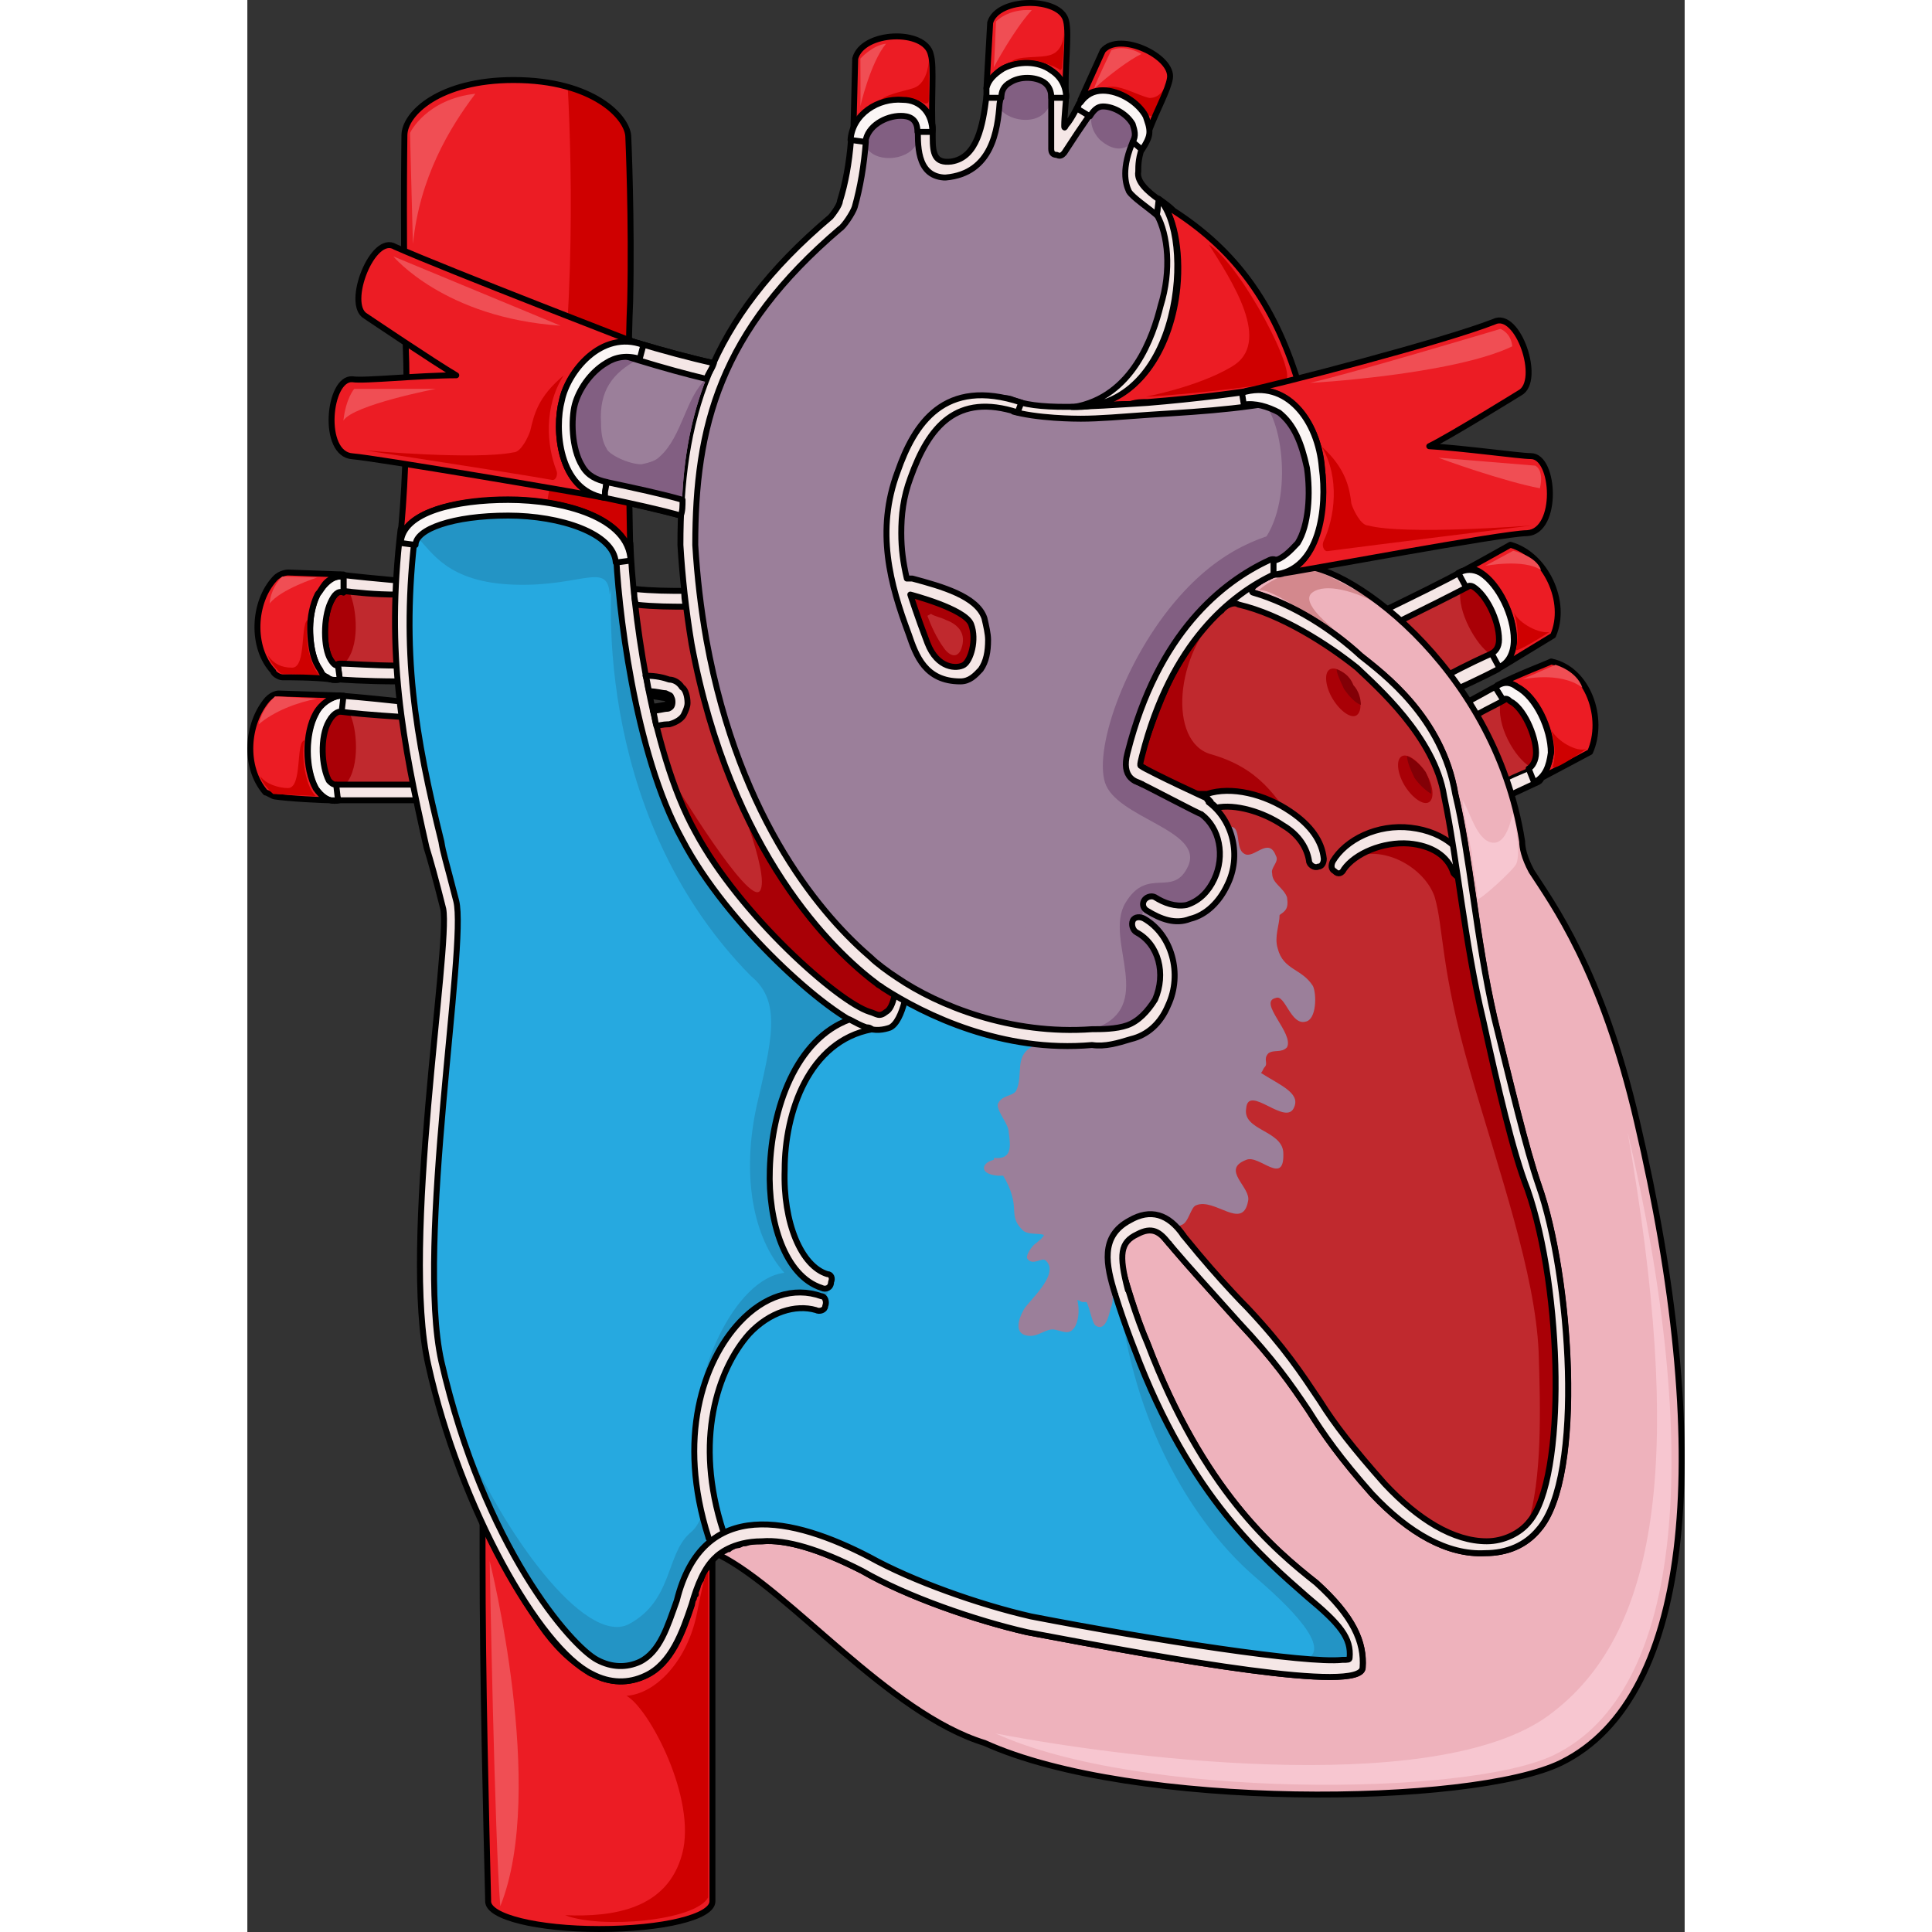 <?xml version="1.0" encoding="utf-8"?>
<!-- Created by: Science Figures, www.sciencefigures.org, Generator: Science Figures Editor -->
<!DOCTYPE svg PUBLIC "-//W3C//DTD SVG 1.1//EN" "http://www.w3.org/Graphics/SVG/1.1/DTD/svg11.dtd">
<svg version="1.1" id="Layer_1" xmlns="http://www.w3.org/2000/svg" xmlns:xlink="http://www.w3.org/1999/xlink" 
	 width="800px" height="800px" viewBox="0 0 242.342 325.751" enable-background="new 0 0 242.342 325.751"
	 xml:space="preserve">
<rect x="0" y="0" width="242.342" height="325.751" fill="#333333" stroke="none"/>
<g>
	<g>
		<g>
			<path fill-rule="evenodd" clip-rule="evenodd" fill="#C0292E" d="M210.418,110.252c-3.412-1.004-6.203-9.699-4.033-12.041l0,0
				c-0.309,0.335-0.309,0.335-0.619,0.669c-1.861,1.003-7.756,4.014-11.787,6.021c2.791,2.676,5.582,5.686,8.375,9.031
				c3.102-1.673,6.514-3.346,7.443-3.68C210.108,110.252,210.108,110.252,210.418,110.252L210.418,110.252L210.418,110.252z"/>
			<path fill-rule="evenodd" clip-rule="evenodd" fill="#A90006" d="M209.479,110.211c0.309,0,0.615,0,0.615-0.336
				c0.617-0.336,0.924-1.008,0.924-2.016c0-3.36-2.154-7.729-4.309-9.072c-0.309-0.336-0.617-0.336-0.617-0.336
				c-0.307,0-0.307,0.336-0.307,0.336c-0.309,0-0.615,0.336-1.232,0.672C203.938,103.155,207.325,108.867,209.479,110.211
				L209.479,110.211z"/>
			
				<path fill-rule="evenodd" clip-rule="evenodd" fill="#F5E7E6" stroke="#000000" stroke-linecap="round" stroke-linejoin="round" stroke-miterlimit="10" d="
				M193.893,104.932c4.074-2,10.031-5,11.912-6c1.254-0.667,0-3-0.941-2.667c-2.193,1.333-9.09,4.667-13.166,6.667
				C192.325,103.598,193.266,104.265,193.893,104.932L193.893,104.932z"/>
			
				<path fill-rule="evenodd" clip-rule="evenodd" fill="#F5E7E6" stroke="#000000" stroke-linecap="round" stroke-linejoin="round" stroke-miterlimit="10" d="
				M209.877,110.186c-0.953,0.336-4.445,2.009-7.619,3.683c0.318,0.669,0.953,1.674,1.588,2.343
				c3.809-1.674,6.982-3.348,6.982-3.348C212.098,112.194,211.147,109.852,209.877,110.186L209.877,110.186z"/>
			<path fill-rule="evenodd" clip-rule="evenodd" fill="#EC1C24" d="M212.959,91.852c-0.625,0.332-4.693,2.663-7.82,4.328
				c0.938-0.334,1.877-0.334,2.814,0.332c3.129,1.998,5.633,7.324,5.633,11.318c0,1.998-0.939,3.662-2.191,4.661l0,0
				c8.76-5.326,8.76-5.326,8.76-5.326C222.659,101.506,218.905,93.516,212.959,91.852L212.959,91.852z"/>
			
				<path fill-rule="evenodd" clip-rule="evenodd" fill="none" stroke="#000000" stroke-linecap="round" stroke-linejoin="round" stroke-miterlimit="10" d="
				M212.959,91.852c-0.625,0.332-4.693,2.663-7.82,4.328c0.938-0.334,1.877-0.334,2.814,0.332c3.129,1.998,5.633,7.324,5.633,11.318
				c0,1.998-0.939,3.662-2.191,4.661l0,0c8.76-5.326,8.76-5.326,8.76-5.326C222.659,101.506,218.905,93.516,212.959,91.852
				L212.959,91.852z"/>
			<path fill-rule="evenodd" clip-rule="evenodd" fill="#CF0000" d="M213.538,103.251c0.947,2.651,0.633,5.304,0.316,6.298
				c0,0.662,5.684-2.983,5.684-2.983C217.959,106.896,214.485,105.24,213.538,103.251L213.538,103.251z"/>
			
				<path fill-rule="evenodd" clip-rule="evenodd" fill="#FBF6F5" stroke="#000000" stroke-linecap="round" stroke-linejoin="round" stroke-miterlimit="10" d="
				M204.178,96.594c1.248,2.318,1.248,2.318,1.248,2.318c0.313,0,0.625-0.332,1.248,0c2.184,1.324,4.367,5.631,4.367,8.942
				c0,1.325-0.623,1.987-1.246,2.318c1.246,2.318,1.246,2.318,1.246,2.318c1.561-0.663,2.496-2.318,2.496-4.637
				c0-3.975-2.496-9.274-5.615-11.261C206.674,95.932,205.426,95.932,204.178,96.594L204.178,96.594z"/>
		</g>
		<g>
			
				<path fill-rule="evenodd" clip-rule="evenodd" fill="#F5E7E6" stroke="#000000" stroke-linecap="round" stroke-linejoin="round" stroke-miterlimit="10" d="
				M216.711,129.129c-0.318,0.339-2.547,1.017-5.094,2.372c0.318,0.677,0.637,1.693,0.955,2.71c2.865-1.355,5.092-2.371,5.092-2.371
				C218.938,131.162,217.983,128.451,216.711,129.129L216.711,129.129z"/>
			<path fill-rule="evenodd" clip-rule="evenodd" fill="#C0292E" d="M212.911,117.531c0,0,0,0-0.311,0
				c-0.621,0.663-3.105,1.657-5.902,3.314c1.863,3.314,3.729,6.629,4.971,10.605c2.484-1.325,4.658-1.988,4.969-2.32
				c0.311,0,0.621,0,0.621,0l0,0C215.395,128.137,212.29,121.508,212.911,117.531L212.911,117.531z"/>
			<path fill-rule="evenodd" clip-rule="evenodd" fill="#A90006" d="M216.327,129.291c0.621-0.335,0.932-1.006,0.932-2.347
				c0-3.018-2.176-7.712-4.354-8.718c-0.311-0.335-0.311-0.335-0.621-0.335l0,0c-0.311,0-0.621,0.335-0.932,0.335
				C210.418,122.25,213.838,127.95,216.327,129.291L216.327,129.291z"/>
			
				<path fill-rule="evenodd" clip-rule="evenodd" fill="#F5E7E6" stroke="#000000" stroke-linecap="round" stroke-linejoin="round" stroke-miterlimit="10" d="
				M211.655,115.201c-0.313,0-3.139,1.674-6.275,3.347c0.313,0.67,0.941,1.339,1.254,2.343c2.824-1.673,5.336-2.678,5.963-3.347
				C213.538,117.209,212.596,114.531,211.655,115.201L211.655,115.201z"/>
			<path fill-rule="evenodd" clip-rule="evenodd" fill="#EC1C24" d="M219.838,111.531c-0.625,0.332-5.936,2.324-9.061,3.984
				c1.25-0.664,2.5-0.332,3.438,0.332c3.123,1.66,5.623,6.972,5.623,10.955c-0.313,1.992-0.938,3.652-2.188,4.648l0,0
				c8.748-4.648,8.748-4.648,8.748-4.648C228.899,121.159,226.086,112.859,219.838,111.531L219.838,111.531z"/>
			
				<path fill-rule="evenodd" clip-rule="evenodd" fill="none" stroke="#000000" stroke-linecap="round" stroke-linejoin="round" stroke-miterlimit="10" d="
				M219.838,111.531c-0.625,0.332-5.936,2.324-9.061,3.984c1.25-0.664,2.5-0.332,3.438,0.332c3.123,1.66,5.623,6.972,5.623,10.955
				c-0.313,1.992-0.938,3.652-2.188,4.648l0,0c8.748-4.648,8.748-4.648,8.748-4.648
				C228.899,121.159,226.086,112.859,219.838,111.531L219.838,111.531z"/>
			<path fill-rule="evenodd" clip-rule="evenodd" fill="#CF0000" d="M219.778,122.932c0.947,2.994,0.633,5.323,0.316,6.321
				c0,0.998,5.684-2.995,5.684-2.995C224.2,126.924,220.725,124.928,219.778,122.932L219.778,122.932z"/>
			
				<path fill-rule="evenodd" clip-rule="evenodd" fill="#FBF6F5" stroke="#000000" stroke-linecap="round" stroke-linejoin="round" stroke-miterlimit="10" d="
				M210.418,115.894c1.248,2.005,1.248,2.005,1.248,2.005c0.313,0,0.623-0.334,1.248,0.334c2.184,1.002,4.367,5.68,4.367,8.688
				c0,1.336-0.623,2.339-1.248,2.673c0.938,2.339,0.938,2.339,0.938,2.339c1.871-1.003,2.496-2.673,2.807-5.012
				c0-4.01-2.496-9.355-5.615-11.026C212.915,114.892,211.667,114.892,210.418,115.894L210.418,115.894z"/>
		</g>
		<g>
			<path fill-rule="evenodd" clip-rule="evenodd" fill="#C0292E" d="M25.575,99.621c0,0.33-0.309,0.66-0.309,0.66
				c-3.703,0-6.787-0.33-9.564-0.66c-0.309,0-0.617,0-0.617-0.33c-0.309,0-0.309,0-0.309,0c2.777,1.65,3.086,10.561,0.309,12.54
				v0.33c0.309,0,0.309-0.33,0.617-0.33c1.852,0,5.244,0.33,9.873,0.33v0.33C25.266,108.531,25.266,104.241,25.575,99.621
				L25.575,99.621z"/>
			<path fill-rule="evenodd" clip-rule="evenodd" fill="#A90006" d="M16.288,111.918c2.809-2.673,2.184-9.354,0.936-12.026
				c-0.313,0-0.623,0-0.936,0c-0.936,0-1.561,0.334-2.184,1.67c-1.248,2.673-1.248,7.684,0,9.688
				c0.623,1.003,0.936,1.003,1.248,1.003l0,0c0-0.334,0.311-0.334,0.311-0.334C15.975,111.918,15.975,111.918,16.288,111.918
				L16.288,111.918z"/>
			<path fill-rule="evenodd" clip-rule="evenodd" fill="#C0292E" d="M15.086,132.585l0.311-0.333c1.555,0,8.705,0,12.748,0
				c0.311,0.333,0.311,0.666,0.311,0.999c-0.934-4.329-1.555-8.325-2.176-12.653v0.332c-4.975-0.332-9.018-0.666-10.883-0.998l0,0
				c1.865,3.662,1.244,10.988-0.621,12.653H15.086L15.086,132.585L15.086,132.585z"/>
			<path fill-rule="evenodd" clip-rule="evenodd" fill="#A90006" d="M13.809,121.589c-1.555,2.653-1.242,7.627,0,9.947
				c0.623,0.663,0.934,0.663,1.244,0.663c0,0.332,0,0.332,0,0.332c0-0.332,0.311-0.332,0.311-0.332c0.313,0,0.623,0,1.244,0
				c2.488-2.983,1.865-9.615,0.621-11.937c-0.621-0.331-1.242-0.331-1.553-0.331C15.053,119.932,14.432,120.263,13.809,121.589
				L13.809,121.589z"/>
			
				<path fill-rule="evenodd" clip-rule="evenodd" fill="#F5E7E6" stroke="#000000" stroke-linecap="round" stroke-linejoin="round" stroke-miterlimit="10" d="
				M15.549,114.559c0,0,4.072,0.333,10.025,0.333c0-1,0-1.667,0-2.667c-4.699,0-8.146-0.333-10.025-0.333
				C14.295,111.892,14.295,114.559,15.549,114.559L15.549,114.559z"/>
			
				<path fill-rule="evenodd" clip-rule="evenodd" fill="#F5E7E6" stroke="#000000" stroke-linecap="round" stroke-linejoin="round" stroke-miterlimit="10" d="
				M15.612,99.579c2.803,0.337,5.916,0.673,9.652,0.673c0.311-0.673,0.311-1.681,0.311-2.353c-3.736-0.336-7.16-0.672-9.963-1.008
				C14.678,96.892,14.055,99.579,15.612,99.579L15.612,99.579z"/>
			
				<path fill-rule="evenodd" clip-rule="evenodd" fill="#F5E7E6" stroke="#000000" stroke-linecap="round" stroke-linejoin="round" stroke-miterlimit="10" d="
				M15.233,119.91c1.877,0.326,5.939,0.654,10.943,0.98c0-0.98,0-1.963-0.314-2.617c-5.939-0.654-10.004-0.982-10.316-0.982
				C14.295,117.291,14.295,119.91,15.233,119.91L15.233,119.91z"/>
			
				<path fill-rule="evenodd" clip-rule="evenodd" fill="#F5E7E6" stroke="#000000" stroke-linecap="round" stroke-linejoin="round" stroke-miterlimit="10" d="
				M15.301,132.291c-1.246,0-1.246,2.641,0.311,2.641c0,0,9.033,0,13.084,0c0-0.66-0.313-1.65-0.623-2.641
				C24.024,132.291,16.858,132.291,15.301,132.291L15.301,132.291z"/>
			
				<path fill-rule="evenodd" clip-rule="evenodd" fill="#F5E7E6" stroke="#000000" stroke-linecap="round" stroke-linejoin="round" stroke-miterlimit="10" d="
				M11.848,100.225c-1.873,3.667-1.561,9.667,0.311,12.667c0.625,1.333,1.873,2,3.434,1.667c-0.313-2.334-0.313-2.334-0.313-2.334
				c-0.313,0-0.625,0-1.248-1c-1.248-2-1.248-7,0-9.666c0.623-1.334,1.248-2,2.184-1.667c0-2.667,0-2.667,0-2.667
				C14.655,96.892,13.096,98.225,11.848,100.225L11.848,100.225z"/>
			
				<path fill-rule="evenodd" clip-rule="evenodd" fill="#FBF6F5" stroke="#000000" stroke-linecap="round" stroke-linejoin="round" stroke-miterlimit="10" d="
				M11.848,100.225c-1.873,3.667-1.561,9.667,0.311,12.667c0.625,1.333,1.873,2,3.434,1.667c-0.313-2.334-0.313-2.334-0.313-2.334
				c-0.313,0-0.625,0-1.248-1c-1.248-2-1.248-7,0-9.666c0.623-1.334,1.248-2,2.184-1.667c0-2.667,0-2.667,0-2.667
				C14.655,96.892,13.096,98.225,11.848,100.225L11.848,100.225z"/>
			<path fill-rule="evenodd" clip-rule="evenodd" fill="#EC1C24" d="M6.856,96.531c0,0-1.248,0-2.186,1
				c-3.742,4-4.055,11.666-0.311,15.666c0,0.334,0.936,1,1.559,1c1.561,0,5.303,0,8.111,0.334c-0.211-0.025-0.35-0.238-0.528-0.339
				c-0.274-0.154-0.589-0.245-0.796-0.498c-0.229-0.278-0.317-0.639-0.531-0.926c-0.104-0.139-0.193-0.294-0.281-0.443
				c-0.194-0.329-0.361-0.674-0.499-1.03c-0.321-0.83-0.499-1.711-0.618-2.591c-0.254-1.866-0.285-3.818,0.108-5.668
				c0.204-0.957,0.517-1.964,0.964-2.839c0.067-0.133,0.219-0.257,0.308-0.38c0.104-0.145,0.201-0.295,0.296-0.445
				c0.197-0.313,0.388-0.633,0.623-0.921c0.501-0.614,1.229-1.024,2.004-1.179c0.374-0.074,0.757-0.075,1.137-0.075
				c0-0.332,0-0.332,0-0.332L6.856,96.531z"/>
			<path fill-rule="evenodd" clip-rule="evenodd" fill="#CF0000" d="M10.377,104.451c-0.938,2.031,0,7.787,1.877,9.48
				c-6.568-0.339-6.568-0.339-6.568-0.339s-1.877-1.692-2.191-3.048c0.939,1.355,2.191,2.031,4.068,2.031
				C10.065,112.576,8.813,104.451,10.377,104.451L10.377,104.451z"/>
			
				<path fill-rule="evenodd" clip-rule="evenodd" fill="none" stroke="#000000" stroke-linecap="round" stroke-linejoin="round" stroke-miterlimit="10" d="
				M6.856,96.531c0,0-1.248,0-2.186,1c-3.742,4-4.055,11.666-0.311,15.666c0,0.334,0.936,1,1.559,1c1.561,0,5.303,0,8.111,0.334
				c-0.211-0.025-0.35-0.238-0.528-0.339c-0.274-0.154-0.589-0.245-0.796-0.498c-0.229-0.278-0.317-0.639-0.531-0.926
				c-0.104-0.139-0.193-0.294-0.281-0.443c-0.194-0.329-0.361-0.674-0.499-1.03c-0.321-0.83-0.499-1.711-0.618-2.591
				c-0.254-1.866-0.285-3.818,0.108-5.668c0.204-0.957,0.517-1.964,0.964-2.839c0.067-0.133,0.219-0.257,0.308-0.38
				c0.104-0.145,0.201-0.295,0.296-0.445c0.197-0.313,0.388-0.633,0.623-0.921c0.501-0.614,1.229-1.024,2.004-1.179
				c0.374-0.074,0.757-0.075,1.137-0.075c0-0.332,0-0.332,0-0.332L6.856,96.531z"/>
			
				<path fill-rule="evenodd" clip-rule="evenodd" fill="#FBF6F5" stroke="#000000" stroke-linecap="round" stroke-linejoin="round" stroke-miterlimit="10" d="
				M11.586,120.291c-1.852,3.334-1.852,9.334,0,12.667c0.926,1.333,2.16,2.333,3.703,2c-0.309-2.667-0.309-2.667-0.309-2.667
				c-0.309,0-0.617,0-1.234-0.666c-1.234-2.334-1.543-7.334,0-10c0.926-1.667,1.852-1.667,2.16-1.667
				c0.309-2.667,0.309-2.667,0.309-2.667C14.364,117.291,12.512,118.291,11.586,120.291L11.586,120.291z"/>
			<path fill-rule="evenodd" clip-rule="evenodd" fill="#EC1C24" d="M15.301,134.957c-1.568,0.334-2.824-0.667-3.766-2.003
				c-1.883-3.338-1.883-9.347,0-12.685c0.941-1.67,2.51-2.671,4.08-3.004l0,0c-10.357-0.334-10.357-0.334-10.357-0.334
				s-0.941,0-1.883,1.001c-3.453,4.006-4.08,11.35-0.314,15.689c0.314,0,1.256,0.668,1.57,0.668
				C6.829,134.623,12.477,134.957,15.301,134.957c0.314,0,0,0,0-0.334V134.957L15.301,134.957L15.301,134.957z"/>
			
				<path fill-rule="evenodd" clip-rule="evenodd" fill="none" stroke="#000000" stroke-linecap="round" stroke-linejoin="round" stroke-miterlimit="10" d="
				M15.301,134.957c-1.568,0.334-2.824-0.667-3.766-2.003c-1.883-3.338-1.883-9.347,0-12.685c0.941-1.67,2.51-2.671,4.08-3.004l0,0
				c-10.357-0.334-10.357-0.334-10.357-0.334s-0.941,0-1.883,1.001c-3.453,4.006-4.08,11.35-0.314,15.689
				c0.314,0,1.256,0.668,1.57,0.668C6.829,134.623,12.477,134.957,15.301,134.957c0.314,0,0,0,0-0.334V134.957L15.301,134.957
				L15.301,134.957z"/>
			<path fill-rule="evenodd" clip-rule="evenodd" fill="#CF0000" d="M9.663,124.852c-0.623,2.006,0,7.688,1.873,9.359
				c-7.176-0.334-7.176-0.334-7.176-0.334s-1.873-1.671-2.184-3.009c0.936,1.338,3.119,2.006,4.68,2.006
				C9.352,132.874,8.104,124.852,9.663,124.852L9.663,124.852z"/>
		</g>
		
			<path fill="none" stroke="#000000" stroke-width="2.52" stroke-linecap="round" stroke-linejoin="round" stroke-miterlimit="10" d="
			M71.203,114.646c-0.924-0.328-2.154-0.655-4.002-0.655c0.309,0.655,0.309,1.639,0.616,2.622c1.231,0,2.155,0.327,2.771,0.327l0,0
			c0.615,0.327,0.924,0.327,0.924,0.655c0.307,0.328,0.307,1.311,0,1.639c0,0-0.309,0.328-0.616,0.328
			c-0.616,0-1.539,0.327-2.463,0.327c0.308,0.655,0.308,1.639,0.616,2.622c0.924-0.328,1.847-0.328,2.154-0.328
			c1.231-0.328,2.154-0.983,2.463-1.639c0.308-0.655,0.615-1.311,0.615-1.966c0-0.983-0.308-2.294-0.924-2.622
			C72.742,114.975,71.818,114.646,71.203,114.646L71.203,114.646z"/>
		<path fill-rule="evenodd" clip-rule="evenodd" fill="#EEB2BC" d="M146.503,210.218c1.563,5.999,3.438,11.999,5.313,16.332
			c9.376,24.665,21.253,34.664,28.44,40.331c6.252,5.666,8.127,9.999,7.814,14.332s-31.879-1.333-56.569-6
			c-8.751-1.999-20.315-5.999-27.815-10.332c-7.189-3.667-12.814-5.333-16.877-5c-0.626,0-1.251,0-1.563,0s-0.313,0-0.625,0
			c-0.313,0.333-0.625,0.333-0.938,0.333h-0.313c-0.313,0.334-0.625,0.334-0.938,0.334h-0.313c-0.313,0.333-0.625,0.333-0.938,0.666
			c0,0,0,0-0.313,0c0,0-0.313,0.334-0.625,0.334l0,0c-0.313,0.333-0.313,0.333-0.625,0.333c0,0,0,0,0,0.333
			c11.877,6,28.441,26.665,44.693,31.665c25.003,11.332,82.197,10.666,97.198,3.333c22.502-10.999,25.629-53.33,12.814-107.993
			c-5.939-25.665-14.377-36.998-17.814-42.331c-1.25-2.333-1.563-3.999-1.563-4.999c-4.688-29.998-30.941-47.997-38.13-46.33
			c-3.125,0.999-5.625,1.999-7.188,3.332c-0.313,0.334-0.313,1,0,1c6.875,2,13.438,6.334,18.127,10.666
			c3.75,3,13.752,10.333,15.939,23.332c2.5,10.333,3.438,23.999,6.563,37.664c2.813,11.333,5.313,21.999,7.501,28.332
			c5.313,14.999,7.813,48.997,0,57.996c-2.188,2.667-5.313,4-9.063,4c-6.25,0.333-12.814-3.333-19.064-9.999
			c-5.313-6-8.126-10-10.627-14c-3.125-4.666-5.938-8.666-11.876-14.999c-5.626-6.332-12.501-13.665-15.939-18.665
			c-3.438-5-6.251-10.666-7.188-12.999c-0.938-2-1.875-2.333-0.938,1.333C143.691,196.218,145.878,208.218,146.503,210.218
			L146.503,210.218z"/>
		<path fill-rule="evenodd" clip-rule="evenodd" fill="#D3888D" d="M170.46,99.583c2.508-2.323,6.896-3.651,8.463-3.651
			c1.881,0,10.657,4.979,12.537,6.308c-4.701-2.656-9.716-3.983-11.91-2.324c-2.193,1.66,3.448,5.976,3.448,5.976
			C178.296,103.567,172.341,98.919,170.46,99.583L170.46,99.583z"/>
		<path fill-rule="evenodd" clip-rule="evenodd" fill="#9B7F9A" d="M32.678,75.244c5.622,1.006,29.046,6.031,40.603,9.047l0,0
			c0.313-7.371,1.562-14.072,4.061-20.438c-14.055-3.352-33.732-10.723-38.416-12.732c-0.625,0-0.938-0.335-0.938-0.67
			c0.938,1.676,0.625,8.041-2.811,9.381l0,0c0,0,0.312,0,0.624,0.336c1.874,0.67,14.367,5.36,14.367,5.36
			c0.313,0,0.624,0.67,0.624,1.005c0,0.336,0,0.336,0,0.336c0,0.67-0.624,1.34-1.248,1.004c0,0-8.434-0.67-14.992-1.34
			c-0.313,0-0.625,0-0.625-0.335l0,0c1.25,4.021,0,7.706-2.186,9.046l0,0C32.053,75.244,32.366,74.91,32.678,75.244L32.678,75.244z"
			/>
		<path fill-rule="evenodd" clip-rule="evenodd" fill="#C0292E" d="M104.923,170.532c1.252,0.333,1.566,0.999,2.818,0
			c1.253-0.666,1.879-3.996,1.879-8.658c0,1.665-0.313,2.997-0.626,3.663c-0.313,1.665-1.565,0.999-2.819,0.333
			c-7.203-5.328-24.742-21.979-31.318-57.278c-0.313-1.332-0.313-2.332-0.627-3.33c0-1-0.313-1.998-0.313-2.998
			c-2.506,0-5.324,0-8.457-0.332c0.314,3.662,0.939,7.658,1.566,11.988c1.879,0,3.132,0.333,4.072,0.666
			c0.625,0,1.565,0.333,2.191,1.332c0.627,0.333,0.939,1.665,0.939,2.664c0,0.666-0.313,1.332-0.626,1.998s-1.253,1.332-2.505,1.665
			c-0.314,0-1.254,0-2.193,0.333c0.939,3.996,2.193,7.992,3.759,11.655l0,0c0.313,0.666,0.313,1.332,0.626,1.998
			c0,0,0.313,0,0.313,0.333s0.313,0.999,0.626,1.332c0,0.333,0.313,0.333,0.313,0.666c0.313,0.666,0.626,0.999,0.939,1.665
			C83,154.215,99.599,168.867,104.923,170.532L104.923,170.532z"/>
		<path fill-rule="evenodd" clip-rule="evenodd" fill="#A90006" d="M109.308,164.867c-0.314,0.666-0.314,0.666-0.314,0.666
			c-0.313,1.666-1.566,1-2.82,0.333c-5.327-3.998-16.609-14.662-24.758-34.655c0,0,6.895,16.328,5.015,18.994
			s-14.729-18.661-14.729-18.661c0.94,3.333,2.193,5.998,3.761,8.664c7.521,13.995,24.132,28.657,29.459,30.323
			c1.253,0.333,1.567,1,2.82,0c0.94-0.333,1.567-2.666,1.88-5.664"/>
		<path fill-rule="evenodd" clip-rule="evenodd" fill="#C0292E" d="M216.167,256.519c-1.563,1.999-4.377,3.333-7.19,3.333
			c-5.628,0-11.568-3.666-17.196-9.665c-5.315-5.999-8.441-9.999-10.943-13.998c-3.126-4.666-5.939-8.998-12.193-15.664
			c-5.314-5.332-25.638-27.662-25.95-40.66c-0.313-8.665,0.313-17.997,1.876-27.995c0.938-4.332,3.127-14.331,5.94-23.996
			c3.752-11.998,7.816-20.663,13.757-24.996c0-0.332,1.876-1.666,2.814-0.999c7.19,1.666,15.007,6.665,20.01,10.665
			c3.126,2.999,13.131,11.664,14.694,21.663c2.188,10.331,3.439,24.662,6.565,37.66c2.502,11.331,5.003,22.329,7.504,28.661
			C221.795,217.525,222.42,249.187,216.167,256.519L216.167,256.519z"/>
		<path fill-rule="evenodd" clip-rule="evenodd" fill="#26A9E0" d="M198.894,61.852c0.313,0,0.313,0,0.313,0
			c-5.311,1.334-11.871,2.668-18.119,4.334c-11.873,2.668-18.746,3.002-29.056,3.668c-4.687,0.334-8.436,0.668-11.56,0.668
			c-0.625,0-7.498,0-11.872-1.334c-1.25-0.334-2.187,0.334-2.812,0.666c0,0-6.249,5.67-6.249,17.007
			c0,3.001,0.313,6.003,0.938,9.671c0.313,1.666,1.249,2.334,1.562,3c1.25,1.001,1.563,2.668,1.563,4.336
			c0,1.333-0.313,3-0.625,4.001c-0.625,3.335-2.187,7.336-4.373,13.005c-4.688,11.337-7.186,24.676-7.186,37.347
			c0,1.334,0,2.334,0,3.335c0,0.333,0,0.333,0,0.333c0.312,4.001-0.938,10.337-3.125,11.338c-0.938,0.333-2.499,0.666-4.062,0
			c-6.248-2.001-23.432-17.34-30.93-31.679c-8.122-14.672-10.935-39.682-11.247-49.685l0,0c-10.31,8.337-30.93,3.335-33.741-2.335
			c-2.812,23.01,0.937,38.015,5.937,59.022l0,0c0.312,1,0.624,2,0.937,3.334c1.874,7.336-6.873,58.021-2.499,77.695
			c7.186,31.345,21.869,48.018,26.243,50.352c2.499,1.334,4.999,1.334,7.186,0.333c3.437-1.667,4.687-6.002,6.249-10.337
			c4.373-17.673,19.682-14.005,32.491-7.336c7.186,4.002,18.433,8.003,27.181,10.004c23.432,4.668,53.424,9.337,53.736,7.002
			c0.313-3.334-1.563-5.668-7.186-10.337c-7.186-6.335-19.683-16.673-29.055-41.682c-7.186-18.34-13.122-45.017-7.186-76.027
			c0.937-4.669,3.123-16.673,6.248-25.343c10.31-33.345,29.68-34.013,44.676-36.681c3.437-0.333,7.186-1.333,10.311-2.334
			c-2.5-2-3.125-8.002-1.25-9.003c-0.313,0.333-0.313,0.333-0.313,0.333s-3.749,0-15.621,2.668c-0.938,0-1.875-0.666-2.188-1.667
			l0,0c-0.313-1.001,0.313-2.001,1.25-2.334c0.313,0,8.748-4.001,15.621-6.336l0,0C198.27,69.521,197.02,63.852,198.894,61.852
			L198.894,61.852z"/>
		
			<path fill-rule="evenodd" clip-rule="evenodd" fill="none" stroke="#000000" stroke-linecap="round" stroke-linejoin="round" stroke-miterlimit="10" d="
			M146.503,210.218c1.563,5.999,3.438,11.999,5.313,16.332c9.376,24.665,21.253,34.664,28.44,40.331
			c6.252,5.666,8.127,9.999,7.814,14.332s-31.879-1.333-56.569-6c-8.751-1.999-20.315-5.999-27.815-10.332
			c-7.189-3.667-12.814-5.333-16.877-5c-0.626,0-1.251,0-1.563,0s-0.313,0-0.625,0c-0.313,0.333-0.625,0.333-0.938,0.333h-0.313
			c-0.313,0.334-0.625,0.334-0.938,0.334h-0.313c-0.313,0.333-0.625,0.333-0.938,0.666c0,0,0,0-0.313,0c0,0-0.313,0.334-0.625,0.334
			l0,0c-0.313,0.333-0.313,0.333-0.625,0.333c0,0,0,0,0,0.333c11.877,6,28.441,26.665,44.693,31.665
			c25.003,11.332,82.197,10.666,97.198,3.333c22.502-10.999,25.629-53.33,12.814-107.993c-5.939-25.665-14.377-36.998-17.814-42.331
			c-1.25-2.333-1.563-3.999-1.563-4.999c-4.688-29.998-30.941-47.997-38.13-46.33c-3.125,0.999-5.625,1.999-7.188,3.332
			c-0.313,0.334-0.313,1,0,1c6.875,2,13.438,6.334,18.127,10.666c3.75,3,13.752,10.333,15.939,23.332
			c2.5,10.333,3.438,23.999,6.563,37.664c2.813,11.333,5.313,21.999,7.501,28.332c5.313,14.999,7.813,48.997,0,57.996
			c-2.188,2.667-5.313,4-9.063,4c-6.25,0.333-12.814-3.333-19.064-9.999c-5.313-6-8.126-10-10.627-14
			c-3.125-4.666-5.938-8.666-11.876-14.999c-5.626-6.332-12.501-13.665-15.939-18.665c-3.438-5-6.251-10.666-7.188-12.999
			c-0.938-2-1.875-2.333-0.938,1.333C143.691,196.218,145.878,208.218,146.503,210.218L146.503,210.218z"/>
		<path fill-rule="evenodd" clip-rule="evenodd" fill="#2394C5" d="M62.029,94.924L62.029,94.924c0-1-0.313-1.666-0.625-2.332
			c-0.936-1.332-2.497-2.33-4.059-2.996c-3.434-1.666-8.43-2.664-13.426-2.664c-7.805,0-13.426,1.664-15.299,3.662
			c2.498,2.332,4.996,7.659,16.549,7.992c11.239,0.333,15.61-3.996,15.923,1.665c1.249-4.329,1.249-4.329,1.249-4.329
			C62.029,95.59,62.029,95.256,62.029,94.924L62.029,94.924z"/>
		<path fill-rule="evenodd" clip-rule="evenodd" fill="#9B7F9A" d="M153.322,36.279c0.313-0.999,0.313-0.999,0.313-0.999l0,0
			C153.322,36.279,153.322,36.279,153.322,36.279c-1.562-1.332-4.061-2.998-4.686-3.997c-0.313-0.667-0.625-1.666-0.625-2.999
			c0-1.332,0.313-3.331,1.563-5.996v-0.334l0,0c-2.499,2.999-7.81,0.667-6.873-4.33l-0.312,0.333
			c-2.499,3.665-2.499,3.665-2.499,3.665c-2.188,3.331-2.188,3.331-2.188,3.331c-0.312,0.333-0.624,0.667-1.249,0.333
			c-0.624,0-0.937-0.333-0.937-0.999c0-0.333,0-5.997,0-9.329c0,0,0-0.332,0.313-0.332c-0.313-0.334-0.313-0.334-0.313-0.334
			c-1.875,4.664-7.81,3.332-8.435,0.666c-0.313,1.666-0.313,1.666-0.313,1.666c-0.312,4.331-1.249,11.66-9.059,12.327
			c0,0,0,0-0.313,0c-4.686-0.333-4.373-5.663-4.373-8.662c0,0,0,0,0-0.333c-1.562,5.33-7.185,6.33-8.747,2.332
			c0,0.333,0,0.333,0,0.666c-0.313,3.998-0.937,7.662-1.873,10.994c-0.313,1-1.875,3.332-2.5,3.665
			C79.602,55.936,75.541,71.928,75.541,91.917c0.313,5.33,0.938,10.661,1.875,15.991c6.247,34.314,23.428,50.64,30.3,55.637
			c0.625,0.666,1.249,0.333,1.874,0c0-0.666,0-0.999,0-1.666c-0.625-12.659,1.563-27.984,7.186-41.645
			c2.498-5.663,3.748-9.661,4.373-12.659l0,0l0,0c0.937-3.665,0.625-5.663-0.313-6.997l0,0c-1.25-0.999-1.875-2.332-2.188-3.331
			c-2.811-16.991,1.563-25.985,6.873-29.65c0.625-0.333,1.874-0.667,3.123-0.333l0,0c2.188,0.999,5.311,1.332,9.371,1.332l0,0
			c0.625,0,0.938,0,1.25,0s0.313,0,0.625,0c9.684-1.998,12.807-11.993,14.057-16.99C155.821,45.608,155.197,39.611,153.322,36.279
			L153.322,36.279z"/>
		<path fill-rule="evenodd" clip-rule="evenodd" fill="#825F82" d="M149.272,23.848L149.272,23.848L149.272,23.848
			c0-0.328,0-0.328,0.31-0.657l0,0c0-0.657,0-1.644-0.31-2.301c-0.928-1.644-3.093-2.958-4.948-2.958
			c-0.618,0-1.236,0.328-1.855,0.985l0,0c0,0-0.928,2.302,1.237,4.603C145.871,25.491,148.035,25.491,149.272,23.848L149.272,23.848
			L149.272,23.848z"/>
		<path fill-rule="evenodd" clip-rule="evenodd" fill="#825F82" d="M135.541,16.219c0-0.998-0.313-1.664-1.251-2.329
			c-1.564-0.998-4.067-0.998-5.632,0c-0.938,0.665-1.251,0.998-1.564,1.996l0,0c-0.313,1.663-0.313,1.663-0.313,1.663
			c0,0.334,0,0.334,0,0.666c0.939,1.331,2.816,1.996,4.381,1.996c2.502,0,3.754-1.33,4.379-2.994
			C135.541,16.885,135.541,16.551,135.541,16.219L135.541,16.219z"/>
		<path fill-rule="evenodd" clip-rule="evenodd" fill="#825F82" d="M112.981,21.501c0-1.675-1.564-2.01-2.815-2.01
			c-2.503,0-5.632,1.675-5.944,4.354l0,0c0,0.336,0,0.336,0,0.67c1.251,3.016,6.883,2.681,8.446,0c0.313,0,0.313,0,0.313-0.334
			C112.981,23.176,112.981,22.506,112.981,21.501L112.981,21.501z"/>
		<path fill-rule="evenodd" clip-rule="evenodd" fill="#EC1C24" d="M156.18,35.527c-0.627-0.666-1.567-1.331-2.508-1.996
			c2.508,2.328,3.761,8.646,3.135,14.966c-0.94,9.312-5.956,19.289-15.986,19.954c2.508,0,5.016-0.332,7.837-0.332h0.313
			c0.941-0.333,1.881-0.333,2.821-0.333c8.464-0.665,16.927-1.663,25.39-3.325C173.106,51.158,166.524,42.178,156.18,35.527
			L156.18,35.527z"/>
		
			<path fill-rule="evenodd" clip-rule="evenodd" fill="none" stroke="#000000" stroke-linecap="round" stroke-linejoin="round" stroke-miterlimit="10" d="
			M156.18,35.527c-0.627-0.666-1.567-1.331-2.508-1.996c2.508,2.328,3.761,8.646,3.135,14.966
			c-0.94,9.312-5.956,19.289-15.986,19.954c2.508,0,5.016-0.332,7.837-0.332h0.313c0.941-0.333,1.881-0.333,2.821-0.333
			c8.464-0.665,16.927-1.663,25.39-3.325C173.106,51.158,166.524,42.178,156.18,35.527L156.18,35.527z"/>
		<path fill-rule="evenodd" clip-rule="evenodd" fill="#A90006" d="M186.438,115.584c1.543,2,1.543,4.334,0.617,5
			c-0.926,0.667-2.776-0.666-4.011-2.666s-1.543-4.334-0.617-5C183.353,112.251,185.204,113.251,186.438,115.584L186.438,115.584z"
			/>
		<path fill-rule="evenodd" clip-rule="evenodd" fill="#A90006" d="M198.65,130.225c1.257,2,1.571,4.333,0.629,5
			c-0.943,0.667-2.829-0.667-4.086-2.667c-1.258-2-1.572-4.333-0.629-4.999C195.507,126.892,197.392,128.225,198.65,130.225
			L198.65,130.225z"/>
		<path fill-rule="evenodd" clip-rule="evenodd" fill="#820006" d="M186.486,115.518c-0.628-1.666-1.883-2.333-2.824-2.666
			c0,0.666,0.627,2,1.255,3.333c0.941,1.333,1.883,2.333,2.825,2.667C187.742,117.852,187.427,116.518,186.486,115.518
			L186.486,115.518z"/>
		<path fill-rule="evenodd" clip-rule="evenodd" fill="#820006" d="M198.679,130.169c-0.941-1.339-2.197-2.343-3.139-2.678
			c0,1.005,0.628,2.343,1.256,3.682c0.941,1.34,2.197,2.344,2.824,2.679C199.621,132.847,199.307,131.508,198.679,130.169
			L198.679,130.169z"/>
		<path fill-rule="evenodd" clip-rule="evenodd" fill="#EC1C24" d="M78.421,262.857v0.333l-0.313,0.334l-0.313,0.334l-0.313,0.333
			c0,0.334,0,0.334-0.313,0.334c0,0.334,0,0.667-0.313,0.667v0.334c0,0.334-0.313,0.334-0.313,0.667c0,0,0,0.334-0.313,0.334
			c0,0.334,0,0.334-0.313,0.667c0,0.334,0,0.334,0,0.334c0,0.334-0.313,0.667-0.313,1.001v0.334
			c-0.313,0.333-0.313,0.333-0.313,0.667c-0.313,0.334-0.313,0.667-0.313,1.001c-1.563,4.671-3.438,10.01-7.814,12.012
			c-2.813,1.335-5.938,1.335-9.064-0.334c-0.313,0-0.625-0.333-0.938-0.667c-2.5-1.335-5.314-4.004-7.814-7.674
			c-3.126-4.672-6.564-10.344-9.689-17.017c0,2.335,0,4.337,0,5.672c0,20.687,0.625,44.71,0.938,57.723l0,0v0.334
			c0,2.669,8.439,4.671,18.754,4.671c10.629,0,19.068-2.002,19.068-4.671v-0.334l0,0V262.857L78.421,262.857L78.421,262.857z"/>
		<path fill-rule="evenodd" clip-rule="evenodd" fill="#F7C6D0" d="M220.225,288.61c-17.809,14.348-69.674,8.342-94.044,3.671
			c24.058,11.01,79.359,10.677,94.044,3.67c22.184-10.677,24.996-51.716,12.498-105.1
			C242.096,244.569,238.346,274.598,220.225,288.61L220.225,288.61z"/>
		
			<path fill-rule="evenodd" clip-rule="evenodd" fill="none" stroke="#000000" stroke-linecap="round" stroke-linejoin="round" stroke-miterlimit="10" d="
			M78.421,262.857v0.333l-0.313,0.334l-0.313,0.334l-0.313,0.333c0,0.334,0,0.334-0.313,0.334c0,0.334,0,0.667-0.313,0.667v0.334
			c0,0.334-0.313,0.334-0.313,0.667c0,0,0,0.334-0.313,0.334c0,0.334,0,0.334-0.313,0.667c0,0.334,0,0.334,0,0.334
			c0,0.334-0.313,0.667-0.313,1.001v0.334c-0.313,0.333-0.313,0.333-0.313,0.667c-0.313,0.334-0.313,0.667-0.313,1.001
			c-1.563,4.671-3.438,10.01-7.814,12.012c-2.813,1.335-5.938,1.335-9.064-0.334c-0.313,0-0.625-0.333-0.938-0.667
			c-2.5-1.335-5.314-4.004-7.814-7.674c-3.126-4.672-6.564-10.344-9.689-17.017c0,2.335,0,4.337,0,5.672
			c0,20.687,0.625,44.71,0.938,57.723l0,0v0.334c0,2.669,8.439,4.671,18.754,4.671c10.629,0,19.068-2.002,19.068-4.671v-0.334l0,0
			V262.857L78.421,262.857L78.421,262.857z"/>
		<path fill-rule="evenodd" clip-rule="evenodd" fill="#CF0000" d="M63.917,285.927c5.013-0.334,10.338-5.999,11.904-13.997
			s1.879-7.332,1.879-7.332c0,55.321,0,55.321,0,55.321c-2.192,3.999-18.168,5.332-24.119,2.999
			c8.145,0.334,17.229-0.999,19.734-10.331C75.822,303.256,67.677,287.926,63.917,285.927L63.917,285.927z"/>
		<path fill-rule="evenodd" clip-rule="evenodd" fill="#CF0000" d="M151.501,66.891c7.182-0.333,20.923-2,23.422-2.668
			c2.498-0.666-7.184-19.343-12.805-23.012c3.748,6.004,10.93,16.676,3.748,20.678C160.246,65.224,151.501,66.891,151.501,66.891
			L151.501,66.891z"/>
		<path fill-rule="evenodd" clip-rule="evenodd" fill="#F7C6D0" d="M204.901,134.932c0.313,2.99,0.94,5.981,1.567,8.972
			c0,1.662,0.941,5.649,0.941,7.644c0,0.664,6.271-4.985,6.584-5.981c0.627-1.662,0-6.314-0.627-8.309
			c-0.627,2.326-1.567,5.649-4.076,4.652C207.095,140.913,206.156,136.925,204.901,134.932"/>
		<path fill-rule="evenodd" clip-rule="evenodd" fill="#B2D0E6" d="M123.056,77.932c-1.861,5.662-2.48,14.656-0.62,17.986
			c1.861,3.331,5.273,4.33,2.792,12.99c-2.482,8.661-11.167,25.649-11.167,43.303c2.171-12.324,8.995-32.643,12.718-41.97
			s0.62-12.991-2.172-16.321C121.816,90.589,122.126,79.597,123.056,77.932L123.056,77.932z"/>
		<path fill-rule="evenodd" clip-rule="evenodd" fill="#FFFFFF" d="M124.847,95.854c0-0.334-0.313-0.334-0.626-0.668
			c-1.88,1.338,0.313,4.346,2.193,3.343c1.566-1.003-0.94-3.343-1.88-3.677"/>
		<path fill-rule="evenodd" clip-rule="evenodd" fill="#FFFFFF" d="M126.767,99.531c-2.506,3.382,3.134,3.721,0.314,0.338"/>
		<path fill-rule="evenodd" clip-rule="evenodd" fill="#FFFFFF" d="M122.078,90.571c0,0.319-0.336,0.64,0,1.28
			c1.344,0,1.344-0.641,0.336-1.92"/>
		<path fill-rule="evenodd" clip-rule="evenodd" fill="#2394C5" d="M84.91,164.569c5.316,4.336,3.439,11.008,0.938,22.016
			c-2.501,11.675-0.625,22.016,4.691,28.02c-8.443,1.001-15.947,17.679-14.697,28.687c5.941-18.013,5.941-18.013,5.941-18.013
			c7.817-6.004,7.817-6.004,7.817-6.004c7.192,0,7.192,0,7.192,0s0.625,0,0.938-1.001c0.626-1.334-0.313-1.668-0.313-1.668
			c-6.254-6.004-6.254-6.004-6.254-6.004c-2.502-9.674-2.502-9.674-2.502-9.674c1.877-12.008,1.877-12.008,1.877-12.008
			c4.064-8.673,4.064-8.673,4.064-8.673c6.254-7.339,6.254-7.339,6.254-7.339c1.564-0.333,1.564-0.333,1.564-0.333
			c-6.88-3.67-22.202-18.013-29.082-31.022c-5.941-10.341-8.755-26.352-10.318-38.026c-1.251-7.339-0.938-11.675-0.938-11.675
			C60.207,102.525,59.582,138.885,84.91,164.569L84.91,164.569z"/>
		<path fill-rule="evenodd" clip-rule="evenodd" fill="#2394C5" d="M147.781,223.892c3.746,21.344,14.361,35.35,22.166,42.02
			s12.801,12.673,8.117,14.007c4.684,0.333,7.805,0.333,7.805-0.334c0.313-3.335-1.561-5.669-7.18-10.338
			c-7.182-6.336-19.669-16.674-29.035-41.686c-0.624-1.334-1.248-3.002-1.873-4.669"/>
		<path fill-rule="evenodd" clip-rule="evenodd" fill="#825F82" d="M73.283,84.291c0.313-7.357,1.561-14.045,4.059-20.399
			c-3.434,3.01-4.059,9.698-7.805,13.042c-3.746,3.345-28.095-1.338-36.836-1.672C38.32,76.266,61.732,81.281,73.283,84.291
			L73.283,84.291z"/>
		<path fill-rule="evenodd" clip-rule="evenodd" fill="#A90006" d="M215.843,200.532c-2.506-6.335-5.012-17.338-7.518-28.674
			c-2.192-9.002-3.445-19.004-4.697-27.339c-7.831-4.668-7.831-4.668-7.831-4.668c-8.771,2.667-8.771,2.667-8.771,2.667
			c-1.566,2.667-1.566,2.667-1.566,2.667c5.012-3.334,12.843,0.667,14.722,6.002c1.566,5.334,0.94,12.003,5.951,29.34
			c5.012,17.337,10.963,34.008,11.588,47.344c0.314,9.669,0.627,21.339-1.878,29.34c0-0.333,0.313-0.333,0.313-0.666
			C222.42,249.21,221.793,217.535,215.843,200.532L215.843,200.532z"/>
		<path fill-rule="evenodd" clip-rule="evenodd" fill="#A90006" d="M162.466,127.17c-7.201-1.998-6.262-16.98,2.191-24.639
			c-0.313,0-0.313,0.333-0.313,0.333c-5.948,4.329-10.019,12.985-13.776,24.972c-2.817,9.656-5.009,19.645-5.948,23.973
			c-1.253,7.658-1.878,14.65-1.878,21.643c6.887-0.999,6.887-0.999,6.887-0.999s-4.695-0.333-4.695-4.994s2.504-26.637,6.888-27.969
			c4.384-0.999,12.21,4.995,10.332,10.322c0.938-2.331,2.505-5.993,2.505-5.993c-2.191-8.324-2.191-8.324-2.191-8.324
			s0.313-1.998,5.009-0.666s9.706,4.994,9.706,4.994C173.423,134.162,170.606,129.501,162.466,127.17L162.466,127.17z
			 M161.839,150.145c0.313,0,0.313-0.333,0.313-0.333C161.213,151.476,160.9,152.808,161.839,150.145L161.839,150.145z"/>
		<path fill-rule="evenodd" clip-rule="evenodd" fill="#9B7F9A" d="M129.911,175.251c8.116-1,8.116-1,8.116-1
			c2.186-0.667,2.186-0.667,2.186-0.667c0-7.005,0.936-14.342,2.185-22.014c0.937-4.669,3.122-16.676,6.243-25.348
			c10.302-33.354,29.656-34.02,44.64-36.688c3.434-0.333,7.18-1.334,10.302-2.335c-2.498-2.001-3.122-8.004-1.249-9.005
			c-0.313,0.333-0.313,0.333-0.313,0.333s-3.745,0-15.608,2.668c-0.936,0-1.873-0.666-2.185-1.667l0,0
			c-0.313-1.001,0.312-2.001,1.249-2.335c0.312,0,8.74-4.002,15.607-6.337l0,0c-2.809-1.334-4.059-7.004-2.186-9.005
			c0.313,0,0.313,0,0.313,0c-5.307,1.334-11.861,2.668-18.105,4.336c-11.861,2.668-18.729,3.002-29.031,3.668
			c-4.682,0.334-8.428,0.668-11.549,0.668c-0.625,0-7.492,0-11.863-1.334c-1.248-0.334-2.185,0.333-2.809,0.666
			c0,0-6.244,5.67-6.244,17.011c0,3.001,0.313,6.003,0.938,9.673c0.312,1.667,1.248,2.334,1.561,3.001
			c1.248,1.001,1.561,2.669,1.561,4.336c0,1.334-0.313,3.002-0.625,4.003c-0.623,3.335-2.185,7.337-4.369,13.008
			c-4.683,11.339-7.18,24.681-7.18,37.354c0,1.334,0,2.335,0,3.335c0,0.334,0,0.334,0,0.334c0.312,3.002,0.624,2.668-0.313,5.003
			c0.624,1.668,1.873,2.335,3.746,2.668c5.307,1.001,7.492,3.669,7.492,3.669c1.561-1,1.561-1,1.561-1
			c2.497,2.001,2.497,2.001,2.497,2.001"/>
		<path fill-rule="evenodd" clip-rule="evenodd" fill="#2394C5" d="M77.076,246.521c-0.313-0.667-0.313-1.335-0.313-1.335
			L77.076,246.521L77.076,246.521L77.076,246.521z M77.076,246.521c0.313,2.668,0.937,9.339-2.497,12.008
			c-4.059,3.669-2.81,11.341-10.302,15.344c-7.492,3.669-21.54-16.011-28.096-32.021c7.805,23.349,19.043,36.024,22.789,38.025
			c2.497,1.334,4.994,1.334,7.18,0.334c3.434-1.668,4.683-6.004,6.243-10.341c1.249-5.337,3.746-9.006,6.868-10.674L77.076,246.521
			L77.076,246.521L77.076,246.521z"/>
		
			<path fill-rule="evenodd" clip-rule="evenodd" fill="#F5E7E6" stroke="#000000" stroke-linecap="round" stroke-linejoin="round" stroke-miterlimit="10" d="
			M198.659,59.932c-14.999,4-30.624,6.666-46.874,8c-5.312,0.333-9.999,0.666-13.749,0.666l0,0c-4.062,0-7.187-0.333-9.374-1.333
			l0,0c-1.25-0.333-2.5,0-3.125,0.333c-5.313,3.667-9.688,12.667-6.875,29.667c0.313,1,0.938,2.333,2.188,3.333l0,0
			c0.938,1.334,1.25,3.334,0.313,7l0,0l0,0c-0.625,3-1.875,7-4.375,12.667c-5.625,13.667-7.813,29-7.188,41.667
			c0,4.666-0.625,8-1.875,8.666c-1.25,1-1.563,0.334-2.813,0c-5.313-1.666-21.874-16.333-29.373-30.333
			c-7.813-14-10.625-39-10.938-48.333c0-1-0.625-1.334-1.25-1.334c-0.938,0-1.25,0.667-1.25,1.334c0.313,10,3.125,35,11.25,49.666
			c7.499,14.334,24.686,29.667,30.936,31.667c1.563,0.667,3.125,0.333,4.063,0c2.188-1,3.438-7.333,3.125-11.333c0,0,0,0,0-0.334
			c0-1,0-2,0-3.333c0-12.667,2.5-26,7.188-37.333c2.188-5.667,3.75-9.667,4.375-13c0.313-1,0.625-2.667,0.625-4
			c0-1.667-0.313-3.334-1.563-4.334c-0.313-0.666-1.25-1.333-1.563-3c-0.625-3.666-0.938-6.666-0.938-9.666
			c0-11.334,6.25-17,6.25-17c0.625-0.334,1.563-1,2.813-0.667c4.375,1.333,11.249,1.333,11.874,1.333
			c3.125,0,6.875-0.333,11.562-0.666c10.313-0.667,17.188-1,29.063-3.667c6.25-1.667,12.812-3,18.124-4.333
			C200.221,61.265,199.909,59.932,198.659,59.932L198.659,59.932z"/>
		
			<path fill-rule="evenodd" clip-rule="evenodd" fill="#F5E7E6" stroke="#000000" stroke-linecap="round" stroke-linejoin="round" stroke-miterlimit="10" d="
			M78.361,259.852c0.625-0.666,1.25-0.999,1.875-1.332v-0.333c-5.002-15.319-0.938-27.309,4.377-33.303
			c3.438-3.663,7.814-4.995,11.252-3.996c0.626,0.333,1.563,0,1.563-0.666c0.313-0.666,0-1.665-0.625-1.665
			c-4.688-1.665-9.69,0-13.754,4.329c-6.252,6.66-10.628,19.648-5.314,36.3C77.735,259.519,78.048,259.519,78.361,259.852
			L78.361,259.852z"/>
		
			<path fill-rule="evenodd" clip-rule="evenodd" fill="#F5E7E6" stroke="#000000" stroke-linecap="round" stroke-linejoin="round" stroke-miterlimit="10" d="
			M195.849,142.225c3.756,0.333,6.574,2,7.513,5c0.313,0.333,0.626,0.667,0.938,0.667c-0.313-1.667-0.625-3.667-0.938-5.334
			c-1.878-1.666-4.382-2.666-7.2-3c-5.635-0.666-10.956,2-13.147,5.667c-0.313,0.667-0.313,1.333,0.313,1.667
			c0.625,0.666,1.252,0.333,1.564-0.334C186.771,143.892,191.466,141.892,195.849,142.225L195.849,142.225z"/>
		
			<path fill-rule="evenodd" clip-rule="evenodd" fill="#F5E7E6" stroke="#000000" stroke-linecap="round" stroke-linejoin="round" stroke-miterlimit="10" d="
			M105.301,173.556L105.301,173.556c-0.313-0.333-0.626-0.333-0.938-0.333c-0.939-0.333-1.564-0.666-2.816-1.331
			c-9.072,3.328-13.14,14.978-13.453,25.296c-0.313,8.654,2.504,17.974,8.761,19.971c0.626,0.333,1.563,0,1.563-0.998
			c0.313-0.666,0-1.332-0.625-1.332c-4.38-1.331-7.509-8.653-7.195-17.641C90.597,187.535,94.664,175.553,105.301,173.556
			L105.301,173.556z"/>
		
			<path fill-rule="evenodd" clip-rule="evenodd" fill="#F5E7E6" stroke="#000000" stroke-linecap="round" stroke-linejoin="round" stroke-miterlimit="10" d="
			M217.727,199.894c-2.187-6.331-4.687-16.994-7.499-28.324c-3.125-13.662-4.063-27.324-6.563-37.654
			c-2.188-12.995-12.188-20.326-15.938-23.325c-4.688-4.332-11.25-8.664-18.126-10.663c-0.313,0-0.313-0.667,0-0.999
			c5.626-4.999,25.001-6.332,34.377-9.331c0.938,0,0.313-2.665-0.313-2.333c-3.125,1-6.876,2-10.313,2.333
			c-15,2.666-34.377,3.333-44.689,36.655c-3.125,8.663-5.313,20.659-6.251,25.324c-5.938,30.989,0,57.647,7.188,75.975
			c9.375,24.991,21.876,35.321,29.064,41.652c5.625,4.665,7.5,6.998,7.188,10.33c0,0.333-0.313,0.333-1.25,0.333
			c-5.938,0.667-31.877-3.332-52.504-7.331c-8.75-1.999-20-5.998-27.188-9.996c-12.813-6.665-28.127-10.33-32.502,7.331
			c-1.563,4.331-2.813,8.663-6.251,10.329c-2.188,1-4.688,1-7.188-0.333c-4.375-2.332-19.063-18.993-26.252-50.316
			c-4.375-19.66,4.375-70.31,2.5-77.641s-2.188-7.997-2.5-9.996c-4.375-17.661-6.875-31.989-4.375-52.316
			c0.313-0.666-0.313-1.333-0.938-1.666c-0.625,0-1.25,0.667-1.563,1.333c-2.5,20.993,0.313,35.654,4.375,53.648
			c0.625,2,1.563,5.332,2.813,10.33c1.25,6.331-7.188,56.647-2.5,76.975c5.313,23.991,18.752,47.65,27.502,51.982
			c3.125,1.666,6.25,1.666,9.063,0.333c4.376-1.999,6.251-7.331,7.813-11.996c0.938-3.332,2.188-6.331,4.063-7.997
			c0.313-0.333,2.813-2.666,7.813-2.666c4.063-0.333,9.688,1.333,16.876,4.998c7.5,4.332,19.063,8.331,27.813,10.33
			c24.689,4.665,56.254,10.33,56.566,5.998s-1.563-8.664-7.813-14.328c-7.188-5.665-19.064-15.662-28.439-40.32
			c-1.875-4.332-3.75-10.33-5.313-16.328c-0.625-1.999-2.813-13.995-3.438-17.66c-0.938-3.666,0-3.332,0.938-1.333
			c0.938,2.333,3.75,7.997,7.188,12.996c3.438,4.998,10.313,12.329,15.938,18.66c5.938,6.331,8.751,10.33,11.876,14.995
			c2.5,3.998,5.313,7.997,10.625,13.995c6.25,6.664,12.813,10.33,19.064,9.996c3.75,0,6.875-1.333,9.062-3.998
			C225.54,248.877,223.04,214.889,217.727,199.894L217.727,199.894z M216.166,256.541c-1.563,1.999-4.375,3.332-7.188,3.332
			c-5.626,0-11.564-3.665-17.189-9.663c-5.313-5.998-8.438-9.997-10.938-13.995c-3.125-4.666-5.938-8.997-12.188-15.662
			c-5.313-5.331-25.626-27.657-25.939-40.652c-0.313-8.664,0.313-17.994,1.876-27.991c0.938-4.332,3.125-14.328,5.938-23.991
			c3.75-11.996,7.813-20.66,13.75-24.992c0-0.333,1.876-1.666,2.813-1c7.188,1.666,15.001,6.664,20.001,10.664
			c3.125,2.998,13.126,11.662,14.688,21.659c2.188,10.329,3.438,24.658,6.563,37.653c2.5,11.33,5,22.326,7.5,28.657
			C221.79,217.554,222.415,249.21,216.166,256.541L216.166,256.541z"/>
		<path fill-rule="evenodd" clip-rule="evenodd" fill="#9B7F9A" d="M148.342,124.251c0.623,1.663-0.622,3.99-0.622,5.652
			c4.359,2.992,11.834,2.66,14.949,6.982c4.672,5.984,2.491,14.962-4.983,16.292c-2.491,0.332-5.294-2.328-6.54,0
			c-1.246,2.992,1.868,4.987,2.491,7.646c1.245,6.65-1.868,11.97-7.786,13.632c-7.787,1.995-14.639-2.992-19.311-9.642"/>
		<path fill-rule="evenodd" clip-rule="evenodd" fill="#9B7F9A" d="M179.675,166.262c-1.877-2.997-5.004-2.664-5.943-6.327
			c-0.625-1.998,0.313-3.995,0.313-5.66c0.938-0.666,1.563-0.999,1.251-2.997c-0.625-1.665-2.502-2.331-2.502-3.996
			c-0.313-0.998,1.251-1.997,0.625-2.996c-1.251-3.33-3.753,0.666-5.316-0.333c-1.877-0.999,0-5.661-3.441-4.329
			c0.119-0.046,1.186,4.821,1.083,5.34c-0.355,1.795-1.895,3.015-2.786,4.516c-0.832,1.399-2.396,3.154-3.924,3.858
			c-1.937,0.893-3.494,0.155-5.375-0.194c-2.047-0.381-3.344-0.047-3.201,2.31c0.092,1.521,1.725,2.522,2.527,3.85
			c0.962,1.59,1.25,3.729,1.327,5.591c0.103,2.487-0.63,4.13-2.216,5.981c-1.519,1.772-2.882,2.306-5.011,3.1
			c-1.165,0.435-2.229,1.035-3.459,1.306c-1.059,0.233-2.192,0.376-3.271,0.504c-2.394,0.283-6.15-0.524-8.225,0.801
			c-2.815,1.664-1.252,4.661-2.503,7.325c-0.626,0.999-2.502,0.666-3.128,2.331c0,1.332,1.877,3.329,1.877,4.661
			c0.313,2.331,0.625,4.662-2.502,4.329c0,0,0,0,0,0.333c-1.877,0.333-2.815,2.331,0.625,2.664c0.313,0,0.626,0,0.938,0
			c0.626,0.999,1.251,2.33,1.563,3.662c0.626,2.331-0.313,3.663,1.877,5.661c0.938,0.666,2.502,0.333,3.441,0.666
			c-0.313,0.666-0.939,0.999-1.252,1.332c-0.625,0.332-1.877,1.997-1.563,2.663c0.938,1.332,2.502-0.333,3.128,0.333
			c2.502,2.331-3.128,6.993-3.754,8.324c-0.938,1.665-1.563,3.996,0.626,4.329c1.876,0.333,3.128-1.332,4.692-0.999
			c1.563,0.333,2.502,0.999,3.439-0.666c0.626-1.332,0.626-2.997,0.313-4.328c0.313,0,0.626,0.333,0.938,0.333s0.313,0,0.625,0
			c0.626,1.331,0.938,3.662,1.564,3.995c1.563,0.999,2.189-1.665,2.502-2.997c0.625-1.331,0.313-2.996-0.313-4.661
			c0.625,0,0.625,0,1.564-1.998c0.938-3.663,0.625-6.992,5.316-7.658c1.877-0.333,3.754,1.332,5.318,0.333
			c1.25-0.333,1.563-2.997,2.502-3.33c3.127-1.332,7.819,4.329,8.758-0.666c0.625-2.331-4.691-5.327-0.313-6.992
			c2.189-0.999,6.568,4.661,6.256-1.332c-0.313-3.663-6.882-3.663-6.256-7.325c0.313-4.329,6.881,3.329,8.132-0.333
			c0.938-2.331-2.502-3.663-5.63-5.661c0.313-0.333,0.313-0.666,0.625-0.999c0.626-0.666-0.313-1.332,0.626-2.33
			c0.938-0.666,2.189,0,3.128-0.999c1.251-2.331-5.004-7.659-1.877-8.325c1.564-0.666,2.502,4.662,5.005,3.996
			C180.301,171.922,180.301,167.593,179.675,166.262z M165.913,145.95c0.313,0.333,0.313,0.665,0,0.998
			C165.913,146.615,165.913,146.283,165.913,145.95L165.913,145.95z"/>
		<path fill-rule="evenodd" clip-rule="evenodd" fill="#825F82" d="M148.665,126.258c10.32-33.328,29.709-33.994,44.72-36.66
			c3.127-0.334,6.255-1,8.757-1.667c-0.313-0.667-0.313-0.667-0.313-0.667c-13.76,3-29.083-3.332-43.781,12.332
			c-9.694,10.332-15.324,26.329-13.447,32.328s16.574,7.999,14.072,13.998c-2.502,5.666-6.879,0-10.633,6.333
			c-3.752,6.332,5.63,17.664-5.629,21.33c-1.25,0.333-1.876,1-2.188,1.333c1.876,0.333,3.753,0.333,5.629-0.333
			c5.942-1.667,9.069-6.999,7.818-13.665c-0.626-2.666-3.753-4.666-2.502-7.666c1.251-2.333,4.065,0.334,6.567,0
			c7.506-1.333,9.694-10.331,5.004-16.33c-3.128-4.333-10.633-4-15.012-6.999c0-0.667,0-1,0.313-1.333
			C148.039,127.925,148.352,126.925,148.665,126.258L148.665,126.258z"/>
		
			<path fill-rule="evenodd" clip-rule="evenodd" fill="#F5E7E6" stroke="#000000" stroke-linecap="round" stroke-linejoin="round" stroke-miterlimit="10" d="
			M135.541,15.785c0,3.332,0,9,0,9.332c0,0.668,0.313,1,0.939,1c0.627,0.334,0.939,0,1.252-0.332
			c2.191-3.334,2.191-3.334,2.191-3.334c2.505-3.666,2.505-3.666,2.505-3.666c0.313-0.668,0.313-1.334-0.313-1.668
			c-0.626-0.666-1.252-0.332-1.878,0.334c0,0-1.253,2.666-2.191,3.666c-0.313,0.668-0.313,0.334-0.313,0c0-1.332,0.313-4,0.313-5
			v-0.332c0-0.668-0.626-1.334-1.253-1.334C136.167,14.451,135.541,15.117,135.541,15.785L135.541,15.785z"/>
		
			<path fill-rule="evenodd" clip-rule="evenodd" fill="#F5E7E6" stroke="#000000" stroke-linecap="round" stroke-linejoin="round" stroke-miterlimit="10" d="
			M124.636,16.134c-0.625,5.048-1.564,10.433-5.947,11.104c-2.817,0.338-3.131-1.346-3.131-4.037c0-0.674,0-1.01,0-1.684
			c0,0,0-1.682-1.252-1.682s-1.252,1.346-1.252,1.346c0,3.029-0.313,8.413,4.383,8.75c0.313,0,0.313,0,0.313,0
			c7.826-0.674,8.766-8.077,9.078-12.451c0.313-1.684,0.313-1.684,0.313-1.684C127.141,14.787,124.95,14.451,124.636,16.134
			L124.636,16.134z"/>
		
			<path fill-rule="evenodd" clip-rule="evenodd" fill="#F5E7E6" stroke="#000000" stroke-linecap="round" stroke-linejoin="round" stroke-miterlimit="10" d="
			M139.021,68.623c18.699,0.668,20.88-29.076,14.646-35.092c-0.311,2.674-0.311,2.674-0.311,2.674
			c1.869,3.342,2.492,9.357,0.623,15.373c-1.246,5.014-4.675,15.373-14.647,17.045H139.021L139.021,68.623L139.021,68.623z"/>
		
			<path fill-rule="evenodd" clip-rule="evenodd" fill="#F5E7E6" stroke="#000000" stroke-linecap="round" stroke-linejoin="round" stroke-miterlimit="10" d="
			M201.117,70.852c-6.839,2.357-15.23,6.398-15.541,6.398c-0.934,0.337-1.555,1.348-1.244,2.357l0,0
			c0.311,1.01,1.244,1.684,2.176,1.348c11.812-2.357,15.541-2.357,15.541-2.357c0.933-0.338,0.933-2.357,0-2.021
			c0,0-3.419-0.336-15.852,2.694c0,0,8.081-3.704,15.23-6.062C202.048,72.872,201.738,70.852,201.117,70.852L201.117,70.852z"/>
		
			<path fill-rule="evenodd" clip-rule="evenodd" fill="#F5E7E6" stroke="#000000" stroke-linecap="round" stroke-linejoin="round" stroke-miterlimit="10" d="
			M150.214,28.938c0-1.004,0-2.675,0.939-4.681c0.314-1.003-1.253-2.006-1.566-1.003c-1.253,2.674-1.566,4.68-1.566,6.018
			c0,1.337,0.313,2.34,0.627,3.008c0.627,1.004,3.133,2.675,4.699,4.012c0.314-2.674,0.314-2.674,0.314-2.674
			C151.781,32.279,149.901,30.608,150.214,28.938L150.214,28.938z"/>
		
			<path fill-rule="evenodd" clip-rule="evenodd" fill="#F5E7E6" stroke="#000000" stroke-linecap="round" stroke-linejoin="round" stroke-miterlimit="10" d="
			M32.73,77.932c0.313,0.333,27.518,5.666,40.338,9c0.313-0.667,0.313-1.667,0.313-2.667c-11.569-3-35.021-8-40.65-9
			C30.853,74.932,30.541,77.932,32.73,77.932L32.73,77.932z"/>
		
			<path fill-rule="evenodd" clip-rule="evenodd" fill="#F5E7E6" stroke="#000000" stroke-linecap="round" stroke-linejoin="round" stroke-miterlimit="10" d="
			M39.014,51.278c4.683,1.991,24.351,9.294,38.397,12.612c0.313-0.995,0.938-1.659,1.25-2.654
			c-16.547-3.651-38.711-12.281-39.023-12.281C38.39,48.291,37.141,50.947,39.014,51.278L39.014,51.278z"/>
		
			<path fill-rule="evenodd" clip-rule="evenodd" fill="#F5E7E6" stroke="#000000" stroke-linecap="round" stroke-linejoin="round" stroke-miterlimit="10" d="
			M34.664,66.526c6.525,0.674,14.914,1.348,14.914,1.348c0.622,0.337,1.243-0.337,1.243-1.011c0,0,0,0,0-0.337
			s-0.311-1.011-0.621-1.011c0,0-12.429-4.717-14.293-5.391c-1.554-0.674-2.175,2.021-0.933,2.358c0,0,4.972,1.685,7.457,2.358
			c0.933,0.337,1.244,0.674,0.312,0.337c-2.175,0-6.836-0.674-8.079-0.674C33.421,64.168,33.732,66.526,34.664,66.526L34.664,66.526
			z"/>
		
			<path fill-rule="evenodd" clip-rule="evenodd" fill="#F5E7E6" stroke="#000000" stroke-linecap="round" stroke-linejoin="round" stroke-miterlimit="10" d="
			M73.667,99.625c-2.502,0-5.318,0-8.446-0.334c0,1,0,1.667,0.313,2.667c3.129,0.333,5.944,0.333,8.447,0.333
			C73.667,101.291,73.667,100.291,73.667,99.625L73.667,99.625z"/>
		
			<path fill-rule="evenodd" clip-rule="evenodd" fill="#F5E7E6" stroke="#000000" stroke-linecap="round" stroke-linejoin="round" stroke-miterlimit="10" d="
			M71.142,114.586c-0.923-0.327-2.154-0.654-4.001-0.654c0.308,0.654,0.308,1.639,0.616,2.621c1.23,0,2.154,0.328,2.77,0.328l0,0
			c0.615,0.327,0.924,0.327,0.924,0.654c0.308,0.328,0.308,1.312,0,1.639c0,0-0.309,0.328-0.615,0.328
			c-0.616,0-1.539,0.328-2.463,0.328c0.308,0.654,0.308,1.639,0.615,2.621c0.924-0.328,1.848-0.328,2.154-0.328
			c1.232-0.327,2.155-0.982,2.463-1.639c0.309-0.654,0.616-1.311,0.616-1.965c0-0.984-0.308-2.295-0.924-2.622
			C72.682,114.914,71.758,114.586,71.142,114.586L71.142,114.586z"/>
		
			<path fill-rule="evenodd" clip-rule="evenodd" fill="#F5E7E6" stroke="#000000" stroke-linecap="round" stroke-linejoin="round" stroke-miterlimit="10" d="
			M175.878,136.84c-4.373-2.982-9.995-4.309-14.056-2.982c-0.313,0-0.937,0-1.562,0c0.938,0.662,1.562,0.662,1.562,0.662
			c0.313,0.332,0.313,0.332,0.624,0.663c-0.312,0-0.312,0-0.312,0c0.624,0.331,0.937,0.663,1.249,0.994
			c3.124-0.663,7.809,0.663,11.245,2.983c2.812,1.657,4.061,3.977,4.373,5.966c0,0.662,0.937,1.325,1.562,0.994
			c0.625,0,0.938-0.663,0.938-1.326C181.189,141.812,179.314,139.16,175.878,136.84L175.878,136.84z"/>
		<path fill-rule="evenodd" clip-rule="evenodd" fill="#9B7F9A" d="M127.748,68.198c-2.194-1.667-9.092,1.334-11.6,2.001
			c-13.479,4.668-15.047,18.004-13.793,31.008c0.313,5.001,0.313,8.335-0.313,13.336c-0.627,8.336,1.254,16.338,1.881,24.674
			c0.313,7.001-2.194,21.338,4.389,26.006c10.032,6.669,21.631-28.34,23.512-33.675c2.508-6.669,3.135-13.337,4.702-20.339
			c1.254-5.001,4.389-9.669,4.703-14.67c0.313-4.001-0.941-8.002-2.822-11.336c-1.254-2.001-3.135-3.334-3.135-6.002"/>
		
			<path fill-rule="evenodd" clip-rule="evenodd" fill="#F5E7E6" stroke="#000000" stroke-linecap="round" stroke-linejoin="round" stroke-miterlimit="10" d="
			M109.638,79.539c-3.737,10.006-1.246,19.01,1.867,27.348c1.246,3.669,2.803,8.004,8.72,8.004c1.558,0,2.491-1,3.425-2
			c0.935-1.334,1.246-3.002,1.246-5.003c0-1.001-0.312-2.335-0.623-3.669c-1.245-3.668-7.162-5.336-12.145-6.67c0,0-0.623,0-0.934,0
			c-0.623-2.668-0.935-5.002-0.935-7.67c0-3.002,0.312-6.004,1.558-9.339c3.113-8.671,7.784-14.341,18.061-11.006
			c0.623-1.667,0.623-1.667,0.623-1.667C117.422,63.531,112.441,71.535,109.638,79.539L109.638,79.539z"/>
		
			<path fill-rule="evenodd" clip-rule="evenodd" fill="#F5E7E6" stroke="#000000" stroke-linecap="round" stroke-linejoin="round" stroke-miterlimit="10" d="
			M151.175,154.872c-0.625-0.333-1.563-0.333-1.875,0.333c-0.313,0.667,0,1.667,0.625,2c3.752,1.999,5.002,6.997,3.127,11.329
			c-1.251,1.999-2.814,3.666-4.689,4.332c-1.876,0.666-4.377,0.666-5.939,0.666l0,0c-13.756,1-25.948-3.998-32.826-8.663
			c-1.563-1-3.751-2.666-4.377-3.332l0,0c-7.814-6.665-22.195-22.659-27.822-53.648c-0.938-5.332-1.563-10.663-1.876-15.994
			c0-19.994,4.063-35.988,24.384-53.315c0.626-0.333,2.189-2.666,2.502-3.665c0.938-3.332,1.563-6.998,1.875-10.996
			c0-0.667-0.313-1.334-0.938-1.667c-0.938,0-1.25,0.667-1.563,1.333c-0.313,3.998-0.938,7.331-1.877,10.33
			c0,0.666-1.25,2.332-1.563,2.666C77.398,54.24,73.021,70.901,73.021,91.895c0.313,5.331,0.938,10.996,1.876,16.66
			c6.565,35.321,24.071,51.982,31.262,57.313c0.313,0.334,0.626,0.334,0.938,0.667c7.189,4.665,20.32,10.996,35.326,9.663
			c2.188,0.333,4.376-0.333,6.564-1c2.813-0.666,5.002-2.665,6.252-5.664C157.742,164.202,155.865,157.538,151.175,154.872
			L151.175,154.872z"/>
		
			<path fill-rule="evenodd" clip-rule="evenodd" fill="#F5E7E6" stroke="#000000" stroke-linecap="round" stroke-linejoin="round" stroke-miterlimit="10" d="
			M162.078,135.265c0-0.333-0.313-0.333-0.313-0.667c0,0-8.748-4-11.559-5.666c-0.313,1-0.313,1.666-0.625,2.666
			c2.811,1.334,10.934,5.667,11.246,5.667l0,0l0,0c3.125,2.333,4.062,7,2.188,11c-0.938,2-2.5,3.667-4.687,4.333
			c-1.874,0.334-3.749-0.333-5.312-1.333c-0.625-0.333-1.562,0-1.874,0.667c-0.313,0.666,0,1.333,0.625,1.666
			c2.187,1.334,4.687,2.334,7.186,1.334c2.812-0.667,4.999-3,6.248-5.667C167.701,144.265,166.139,138.265,162.078,135.265
			L162.078,135.265z"/>
		<path fill-rule="evenodd" clip-rule="evenodd" fill="#A90006" d="M113.644,105.918c-0.621-1.667-1.242-3.667-1.863-5.667
			c4.349,1.333,9.318,2.667,10.25,5c0,1,0.311,2,0.311,2.667c0,1.333-0.311,2.666-0.932,3.333c-0.311,1-0.932,1-1.242,1
			C116.129,112.251,115.197,109.918,113.644,105.918L113.644,105.918z"/>
		<path fill-rule="evenodd" clip-rule="evenodd" fill="#C0292E" d="M114.662,103.83c0.617,1.695,1.542,3.73,2.776,5.426
			c0.926,1.357,2.469,2.035,3.086-0.338c0.617-2.375-0.926-3.73-2.777-4.409c-0.617-0.339-2.159-0.679-2.468-1.018"/>
		<path fill-rule="evenodd" clip-rule="evenodd" fill="#F5E7E6" d="M148.779,205.768c-5.034,2.679-4.091,7.367-2.518,12.391
			c2.202-0.67,2.202-0.67,2.202-0.67c-1.572-6.028-1.258-8.037,1.574-9.377c2.518-1.34,3.775-0.67,5.35,1.34
			c2.518-1.34,2.518-1.34,2.518-1.34C155.387,204.428,152.241,203.758,148.779,205.768L148.779,205.768z"/>
		
			<path fill-rule="evenodd" clip-rule="evenodd" fill="none" stroke="#000000" stroke-linecap="round" stroke-linejoin="round" stroke-miterlimit="10" d="
			M148.463,217.488c-1.572-6.028-1.258-8.037,1.574-9.377c2.518-1.34,3.775-0.462,5.35,1.548"/>
		
			<path fill-rule="evenodd" clip-rule="evenodd" fill="none" stroke="#000000" stroke-linecap="round" stroke-linejoin="round" stroke-miterlimit="10" d="
			M157.839,208.324c-2.518-3.684-5.599-4.566-9.061-2.557l0,0c-5.034,2.679-4.006,7.524-2.433,12.548"/>
		<path fill-rule="evenodd" clip-rule="evenodd" fill="#EC1C24" d="M64.548,50.85c0.313-13.676-0.312-27.686-0.312-27.686
			c0-3.336-5.928-9.673-19.344-9.673c-12.479,0-18.408,5.671-18.408,9.34c0,0.333-0.312,20.347,0.312,38.359
			c0.313,17.679-0.936,28.353-0.936,28.687c0.313,0,0.313,0,0.313,0c2.184-4.004,9.984-5.672,17.783-5.672
			c8.112,0,17.785,2.336,20.28,8.006c0.312,0,0.312,0,0.312,0C64.548,91.877,63.925,64.192,64.548,50.85L64.548,50.85z"/>
		<path fill-rule="evenodd" clip-rule="evenodd" fill="#CF0000" d="M50.535,84.715c6.133,0.958,11.864,3.32,13.702,7.496
			c0.312,0,0.312,0,0.312,0c0-0.334-0.623-28.019,0-41.361c0.313-13.676-0.312-27.686-0.312-27.686
			c0-2.448-3.209-6.506-10.214-8.495C54.792,29.257,55.37,57.833,50.535,84.715z"/>
		
			<path fill-rule="evenodd" clip-rule="evenodd" fill="none" stroke="#000000" stroke-linecap="round" stroke-linejoin="round" stroke-miterlimit="10" d="
			M64.548,50.85c0.313-13.676-0.312-27.686-0.312-27.686c0-3.336-5.928-9.673-19.344-9.673c-12.479,0-18.408,5.671-18.408,9.34
			c0,0.333-0.312,20.347,0.312,38.359c0.313,17.679-0.936,28.353-0.936,28.687c0.313,0,0.313,0,0.313,0
			c2.184-4.004,9.984-5.672,17.783-5.672c8.112,0,17.785,2.336,20.28,8.006c0.312,0,0.312,0,0.312,0
			C64.548,91.877,63.925,64.192,64.548,50.85L64.548,50.85z"/>
		<path fill-rule="evenodd" clip-rule="evenodd" fill="#9B7F9A" d="M77.341,63.936c-3.729-1.001-8.078-2.336-12.428-3.671
			c-1.553-0.333-3.107,0-4.35,1.001c-2.796,1.669-4.66,4.672-5.281,7.008s-0.621,7.342,1.242,10.345
			c0.932,1.001,1.554,2.003,2.486,2.336c5.281,1.335,10.563,2.336,14.291,3.337l0,0C73.613,76.949,74.855,70.275,77.341,63.936
			L77.341,63.936z"/>
		<path fill-rule="evenodd" clip-rule="evenodd" fill="#825F82" d="M77.341,63.936c-3.418,3.004-4.039,9.678-7.768,13.014
			c-0.621,0.668-1.553,1.002-3.106,1.336c-2.175,0-5.593-1.669-5.903-2.67c-0.621-1.002-0.932-2.336-0.932-4.338
			c-0.311-5.34,1.863-8.343,6.213-10.679c-1.863-0.667-3.728-0.334-5.281,0.667c-2.796,1.669-4.66,4.672-5.281,7.008
			s-0.621,6.34,0.932,9.678l0,0c0,0.334,0.311,0.667,0.311,0.667c0.932,1.001,1.554,2.003,2.486,2.336
			c5.281,1.335,10.563,2.336,14.291,3.337l0,0C73.613,76.949,74.855,70.275,77.341,63.936L77.341,63.936z"/>
		
			<path fill-rule="evenodd" clip-rule="evenodd" fill="#F5E7E6" stroke="#000000" stroke-linecap="round" stroke-linejoin="round" stroke-miterlimit="10" d="
			M39.014,51.278c4.683,1.991,24.351,9.294,38.397,12.612c0.313-0.995,0.938-1.659,1.25-2.654
			c-16.547-3.651-38.711-12.281-39.023-12.281C38.39,48.291,37.141,50.947,39.014,51.278L39.014,51.278z"/>
		
			<path fill-rule="evenodd" clip-rule="evenodd" fill="#FBF6F5" stroke="#000000" stroke-linecap="round" stroke-linejoin="round" stroke-miterlimit="10" d="
			M25.861,91.551c2.501,0.33,2.501,0.33,2.501,0.33c0-2.64,6.251-4.949,15.629-4.949c8.753,0,17.817,2.97,18.13,7.92
			c2.5-0.33,2.5-0.33,2.5-0.33c-0.313-7.26-11.252-10.23-20.63-10.23C35.238,84.291,26.173,86.271,25.861,91.551L25.861,91.551z"/>
		<path fill-rule="evenodd" clip-rule="evenodd" fill="#EC1C24" d="M110.576,16.897c2.798,0,4.975,2.008,4.975,5.019l0,0
			c-0.311-4.684,0.311-10.707-0.311-12.715c-0.934-4.35-11.504-4.016-12.748,0.67c-0.311,12.381-0.311,12.381-0.311,12.381
			C103.114,18.905,107.156,16.563,110.576,16.897L110.576,16.897z"/>
		
			<path fill-rule="evenodd" clip-rule="evenodd" fill="none" stroke="#000000" stroke-linecap="round" stroke-linejoin="round" stroke-miterlimit="10" d="
			M110.576,16.897c2.798,0,4.975,2.008,4.975,5.019l0,0c-0.311-4.684,0.311-10.707-0.311-12.715
			c-0.934-4.35-11.504-4.016-12.748,0.67c-0.311,12.381-0.311,12.381-0.311,12.381C103.114,18.905,107.156,16.563,110.576,16.897
			L110.576,16.897z"/>
		<path fill-rule="evenodd" clip-rule="evenodd" fill="#CF0000" d="M114.901,9.892c0,0.329,0,4.602,0,6.902
			c0,0.657-0.313,0.657-0.626,0.657c-1.877-0.986-5.318-1.973-8.134,0c1.251-1.643,4.38-1.973,6.257-2.629
			C114.275,14.164,114.901,11.535,114.901,9.892L114.901,9.892z"/>
		<path fill-rule="evenodd" clip-rule="evenodd" fill="#EC1C24" d="M138.037,3.483c-0.936-4.032-11.543-4.032-12.791,0.336
			c-0.625,11.088-0.625,11.088-0.625,11.088c0.625-1.345,1.561-2.688,2.809-3.36c2.496-1.344,5.928-1.344,8.111,0.336
			c1.561,1.008,2.496,2.688,2.496,4.368l0,0C137.725,11.883,138.662,5.835,138.037,3.483L138.037,3.483z"/>
		
			<path fill-rule="evenodd" clip-rule="evenodd" fill="none" stroke="#000000" stroke-linecap="round" stroke-linejoin="round" stroke-miterlimit="10" d="
			M138.037,3.483c-0.936-4.032-11.543-4.032-12.791,0.336c-0.625,11.088-0.625,11.088-0.625,11.088
			c0.625-1.345,1.561-2.688,2.809-3.36c2.496-1.344,5.928-1.344,8.111,0.336c1.561,1.008,2.496,2.688,2.496,4.368l0,0
			C137.725,11.883,138.662,5.835,138.037,3.483L138.037,3.483z"/>
		<path fill-rule="evenodd" clip-rule="evenodd" fill="#CF0000" d="M137.701,4.852c0,0.337,0,4.045-0.314,6.068
			c0,1.012-0.314,1.012-0.629,0.674c-1.887-1.012-5.346-2.022-8.176-1.012c1.258-1.348,5.031-0.674,6.918-1.348
			S137.701,6.537,137.701,4.852L137.701,4.852z"/>
		<path fill-rule="evenodd" clip-rule="evenodd" fill="#EC1C24" d="M144.234,8.547c-3.773,8.34-3.773,8.34-3.773,8.34
			c0.943-1,2.201-1.668,3.773-1.668c2.83,0,5.974,2.002,7.23,4.338c0.314,1,0.629,1.668,0.629,2.334
			c1.258-3.336,3.145-6.672,3.459-8.673C156.181,9.548,147.064,5.211,144.234,8.547L144.234,8.547z"/>
		<path fill-rule="evenodd" clip-rule="evenodd" fill="#CF0000" d="M155.221,13.852c0,0-1.554,3.333-2.485,5.333
			c-0.311,0.667-0.621,0.333-0.932,0c-1.242-2-4.037-4.333-7.143-4.333c1.863-1,5.59,1.333,7.453,1.666
			C153.978,16.518,154.599,14.852,155.221,13.852L155.221,13.852z"/>
		
			<path fill-rule="evenodd" clip-rule="evenodd" fill="none" stroke="#000000" stroke-linecap="round" stroke-linejoin="round" stroke-miterlimit="10" d="
			M144.234,8.547c-3.773,8.34-3.773,8.34-3.773,8.34c0.943-1,2.201-1.668,3.773-1.668c2.83,0,5.974,2.002,7.23,4.338
			c0.314,1,0.629,1.668,0.629,2.334c1.258-3.336,3.145-6.672,3.459-8.673C156.181,9.548,147.064,5.211,144.234,8.547L144.234,8.547z
			"/>
		<path fill-rule="evenodd" clip-rule="evenodd" fill="#EC1C24" d="M17.732,76.936c-5.311-0.333-4.061-13.326,0-12.992
			c1.875,0.333,11.247-0.666,17.495-0.666c-3.437-1.999-15.308-9.994-15.308-9.994c-3.438-1.999,1.249-13.992,4.998-11.66
			c9.061,3.998,41.863,16.656,41.863,16.656c-7.186-2.664-12.809,4.664-13.746,9.328c-1.25,4.664-0.625,14.991,7.186,16.324
			C55.222,82.932,21.793,77.269,17.732,76.936L17.732,76.936z"/>
		
			<path fill-rule="evenodd" clip-rule="evenodd" fill="none" stroke="#000000" stroke-linecap="round" stroke-linejoin="round" stroke-miterlimit="10" d="
			M17.732,76.936c-5.311-0.333-4.061-13.326,0-12.992c1.875,0.333,11.247-0.666,17.495-0.666
			c-3.437-1.999-15.308-9.994-15.308-9.994c-3.438-1.999,1.249-13.992,4.998-11.66c9.061,3.998,41.863,16.656,41.863,16.656
			c-7.186-2.664-12.809,4.664-13.746,9.328c-1.25,4.664-0.625,14.991,7.186,16.324C55.222,82.932,21.793,77.269,17.732,76.936
			L17.732,76.936z"/>
		
			<path fill-rule="evenodd" clip-rule="evenodd" fill="#FBF6F5" stroke="#000000" stroke-linecap="round" stroke-linejoin="round" stroke-miterlimit="10" d="
			M60.531,81.254c-1.563-0.334-3.125-1.003-4.063-2.676c-1.875-3.012-1.875-8.03-1.25-10.373c0.625-2.342,2.5-5.354,5.313-7.025
			c1.563-1.004,3.438-1.339,5.625-0.67c0.625-2.342,0.625-2.342,0.625-2.342c-7.188-2.677-12.813,4.684-13.75,9.368
			c-1.25,4.685-0.625,15.057,7.188,16.396L60.531,81.254L60.531,81.254L60.531,81.254z"/>
		<path fill-rule="evenodd" clip-rule="evenodd" fill="#CF0000" d="M44.892,76.271c-6.57,1.332-25.031-0.332-25.031-0.332
			s24.094,3.66,31.603,4.992c0.626,0,0.938-0.999,0.626-1.664c-1.564-3.994-2.19-10.65,1.252-15.977
			c-4.381,3.661-5.007,6.656-5.633,9.319C47.396,73.609,46.144,76.271,44.892,76.271L44.892,76.271z"/>
		<path fill-rule="evenodd" clip-rule="evenodd" fill="#EC1C24" d="M216.425,76.903c-1.87,0-11.222-1.333-17.145-1.666
			c3.43-1.665,15.274-8.995,15.274-8.995c3.74-1.998-0.312-13.991-4.364-11.992c-8.416,3.332-36.782,10.66-41.77,11.66l0,0
			c7.169-1.333,12.156,5.33,12.779,12.992c0.624,5.996-0.311,15.656-6.233,17.656c-0.624,0.332-1.247,0.332-1.559,0.332
			c4.675-0.666,38.341-6.995,42.394-6.995C221.1,89.563,220.477,76.903,216.425,76.903L216.425,76.903z"/>
		
			<path fill-rule="evenodd" clip-rule="evenodd" fill="none" stroke="#000000" stroke-linecap="round" stroke-linejoin="round" stroke-miterlimit="10" d="
			M216.425,76.903c-1.87,0-11.222-1.333-17.145-1.666c3.43-1.665,15.274-8.995,15.274-8.995c3.74-1.998-0.312-13.991-4.364-11.992
			c-8.416,3.332-36.782,10.66-41.77,11.66l0,0c7.169-1.333,12.156,5.33,12.779,12.992c0.624,5.996-0.311,15.656-6.233,17.656
			c-0.624,0.332-1.247,0.332-1.559,0.332c4.675-0.666,38.341-6.995,42.394-6.995C221.1,89.563,220.477,76.903,216.425,76.903
			L216.425,76.903z"/>
		<path fill-rule="evenodd" clip-rule="evenodd" fill="#CF0000" d="M188.972,88.604c6.266,1.664,27.568,0,27.568,0
			s-26.941,3.328-34.459,4.327c-0.627,0-0.94-0.999-0.627-1.664c1.879-3.994,2.819-10.65-0.313-15.977
			c4.072,3.661,4.699,6.99,5.013,9.652C186.466,85.941,187.72,88.604,188.972,88.604L188.972,88.604z"/>
		
			<path fill-rule="evenodd" clip-rule="evenodd" fill="#FBF6F5" stroke="#000000" stroke-linecap="round" stroke-linejoin="round" stroke-miterlimit="10" d="
			M101.701,23.593c2.51,0.339,2.51,0.339,2.51,0.339c0.313-2.706,3.449-4.396,5.959-4.396c1.254,0,2.822,0.338,2.822,2.705
			c2.51,0,2.51,0,2.51,0c0-3.043-1.883-5.41-5.019-5.41C106.406,16.491,102.015,19.197,101.701,23.593L101.701,23.593z"/>
		<path fill-rule="evenodd" clip-rule="evenodd" fill="#825F82" d="M177.041,91.504c1.869-3.008,2.181-8.353,1.558-12.695
			c-0.935-4.344-2.181-7.351-4.673-9.355c-0.623-0.334-1.559-0.668-2.182-1.002c3.428,4.344,4.674,20.045-2.803,25.057
			c-5.92,4.344,2.803,0.668,7.164-1.336C176.417,91.838,176.728,91.838,177.041,91.504L177.041,91.504z"/>
		
			<path fill-rule="evenodd" clip-rule="evenodd" fill="#FBF6F5" stroke="#000000" stroke-linecap="round" stroke-linejoin="round" stroke-miterlimit="10" d="
			M127.434,11.564c-1.563,0.986-2.501,1.971-2.813,3.285c0,0.328,0,1.313,0,1.642c2.501,0,2.501,0,2.501,0
			c0-0.985,0.313-1.971,1.563-2.628c1.563-0.984,4.063-0.984,5.626,0c0.938,0.657,1.25,1.643,1.25,2.628c2.501,0,2.501,0,2.501,0
			c0-1.971-0.938-3.612-2.501-4.598C133.373,10.251,129.935,10.251,127.434,11.564L127.434,11.564z"/>
		
			<path fill-rule="evenodd" clip-rule="evenodd" fill="#FBF6F5" stroke="#000000" stroke-linecap="round" stroke-linejoin="round" stroke-miterlimit="10" d="
			M144.255,15.291c-1.57,0-2.825,0.664-3.767,1.992c-0.313,0-0.313,0.664-0.628,0.996c2.197,1.328,2.197,1.328,2.197,1.328
			c0.627-0.996,1.256-1.66,2.197-1.66c1.883,0,4.08,1.328,5.021,2.988c0.313,0.996,0.627,1.992,0,2.988
			c1.568,1.328,1.568,1.328,1.568,1.328c0.628-0.996,1.256-1.992,1.256-2.988s-0.314-1.66-0.628-2.656
			C150.218,17.283,147.08,15.291,144.255,15.291L144.255,15.291z"/>
		
			<path fill-rule="evenodd" clip-rule="evenodd" fill="#F5E7E6" stroke="#000000" stroke-linecap="round" stroke-linejoin="round" stroke-miterlimit="10" d="
			M60.613,81.291L60.613,81.291L60.613,81.291C60.3,82.95,60.3,82.95,60.3,82.95c0,0.995,0,0.995,0,0.995
			c4.672,0.995,9.344,1.99,12.77,2.986c0.311-0.664,0.311-1.659,0.311-2.654C69.955,83.281,65.284,82.287,60.613,81.291
			L60.613,81.291z"/>
		<path fill="#F5E7E6" stroke="#000000" stroke-linecap="round" stroke-linejoin="round" stroke-miterlimit="10" d="
			M150.852,132.221c-0.625-0.375-1.255-0.398-1.914-1.071c-0.848-0.866-1.039-2.237-0.567-4.075l0.08-0.313
			c5.08-19.981,15.825-28.626,23.945-32.359c0.631-0.288,1.37-0.014,1.658,0.613c0.288,0.628,0.014,1.37-0.613,1.658
			c-7.626,3.506-17.73,11.679-22.567,30.704l-0.081,0.317c-0.295,1.147-0.271,1.347-0.19,1.432c0.063,0.068,0.797,0.468,0.797,0.468
			"/>
		
			<path fill-rule="evenodd" clip-rule="evenodd" fill="#FBF6F5" stroke="#000000" stroke-linecap="round" stroke-linejoin="round" stroke-miterlimit="10" d="
			M173.023,94.559c1.564-0.334,2.817-1.667,4.069-3c1.878-3,2.191-8.334,1.565-12.667c-0.939-4.333-2.191-7.333-4.695-9.333
			c-1.879-1-4.07-1.667-5.948-1.334c-0.313-2-0.313-2-0.313-2c7.514-2.333,12.835,4.667,13.461,12.667
			c0.939,6.667-0.313,17.333-8.139,18V94.559L173.023,94.559L173.023,94.559z"/>
		<path fill="none" stroke="#000000" stroke-linecap="round" stroke-linejoin="round" stroke-miterlimit="10" d="M111.781,100.251
			c0,0,9.238,2.372,10.25,5s-0.086,6.161-1.216,6.856s-4.461,0.706-6.153-3.705S111.781,100.251,111.781,100.251z"/>
	</g>
	<g>
		<path fill-rule="evenodd" clip-rule="evenodd" fill="#F04E54" d="M27.927,41.112c-0.019,0.185-0.495-18.482-0.495-18.658
			s2.833-5.751,11.014-6.649C34.085,21.559,29.051,29.92,27.927,41.112z"/>
		<path fill-rule="evenodd" clip-rule="evenodd" fill="#F04E54" d="M40.86,263.206c0,0,9.687,38.556,1.79,58.192
			C41.699,310.263,40.86,263.206,40.86,263.206z"/>
		<path fill-rule="evenodd" clip-rule="evenodd" fill="#F04E54" d="M52.796,54.913L24.612,43.228
			C24.612,43.228,33.204,53.582,52.796,54.913z"/>
		<path fill-rule="evenodd" clip-rule="evenodd" fill="#F04E54" d="M18.022,65.563h13.773c0,0-13.917,2.692-15.6,5.345
			C16.625,67.116,18.022,65.563,18.022,65.563z"/>
		<path fill-rule="evenodd" clip-rule="evenodd" fill="#F04E54" d="M103.364,17.895c0.052-0.202,0-8.015,0-8.015
			s2.032-2.262,4.323-2.511C105.031,10.558,103.364,17.895,103.364,17.895z"/>
		<path fill-rule="evenodd" clip-rule="evenodd" fill="#F04E54" d="M125.864,11.339c0.052-0.156,0.364-7.709,0.364-7.709
			s1.979-2.188,6.042-1.927C129.197,5.036,125.864,11.339,125.864,11.339z"/>
		<path fill-rule="evenodd" clip-rule="evenodd" fill="#F04E54" d="M142.847,14.731c-0.056-0.268,2.809-6.239,2.809-6.239
			s1.979-1.165,5.104,0.606c-1.823,0.834-5.582,3.6-7.913,5.796"/>
		<path fill-rule="evenodd" clip-rule="evenodd" fill="#F04E54" d="M179.197,64.541c-0.433,0.095,24.099-1.334,34.083-6.146
			c-0.222-2.298-1.997-2.94-1.997-2.94S185.569,63.148,179.197,64.541z"/>
		<path fill-rule="evenodd" clip-rule="evenodd" fill="#F04E54" d="M200.855,77.178c0.222,0.147,11.02,4.015,17.084,5.15
			c0.739-3.228-0.804-3.819-0.804-3.819L200.855,77.178z"/>
		<path fill-rule="evenodd" clip-rule="evenodd" fill="#F04E54" d="M5.847,97.233c0.082-0.087,5.909,0.146,5.909,0.146
			s-6.113,1.944-8,4.384C3.931,99.527,5.126,97.999,5.847,97.233z"/>
		<path fill-rule="evenodd" clip-rule="evenodd" fill="#F04E54" d="M11.756,117.81l-7.098-0.394c0,0-2.209,2.057-2.734,4.703
			C4.505,119.91,8.456,118.403,11.756,117.81z"/>
		<path fill-rule="evenodd" clip-rule="evenodd" fill="#F04E54" d="M208.707,95.416c0,0,6.515-1.273,9.433,0.719
			c-0.82-2.432-4.717-3.267-4.717-3.267L208.707,95.416z"/>
		<path fill-rule="evenodd" clip-rule="evenodd" fill="#F04E54" d="M214.887,114.575c0,0,6.349-1.497,10.208,1.359
			c-1.033-2.903-4.539-3.84-4.539-3.84L214.887,114.575z"/>
	</g>
</g>
</svg>
